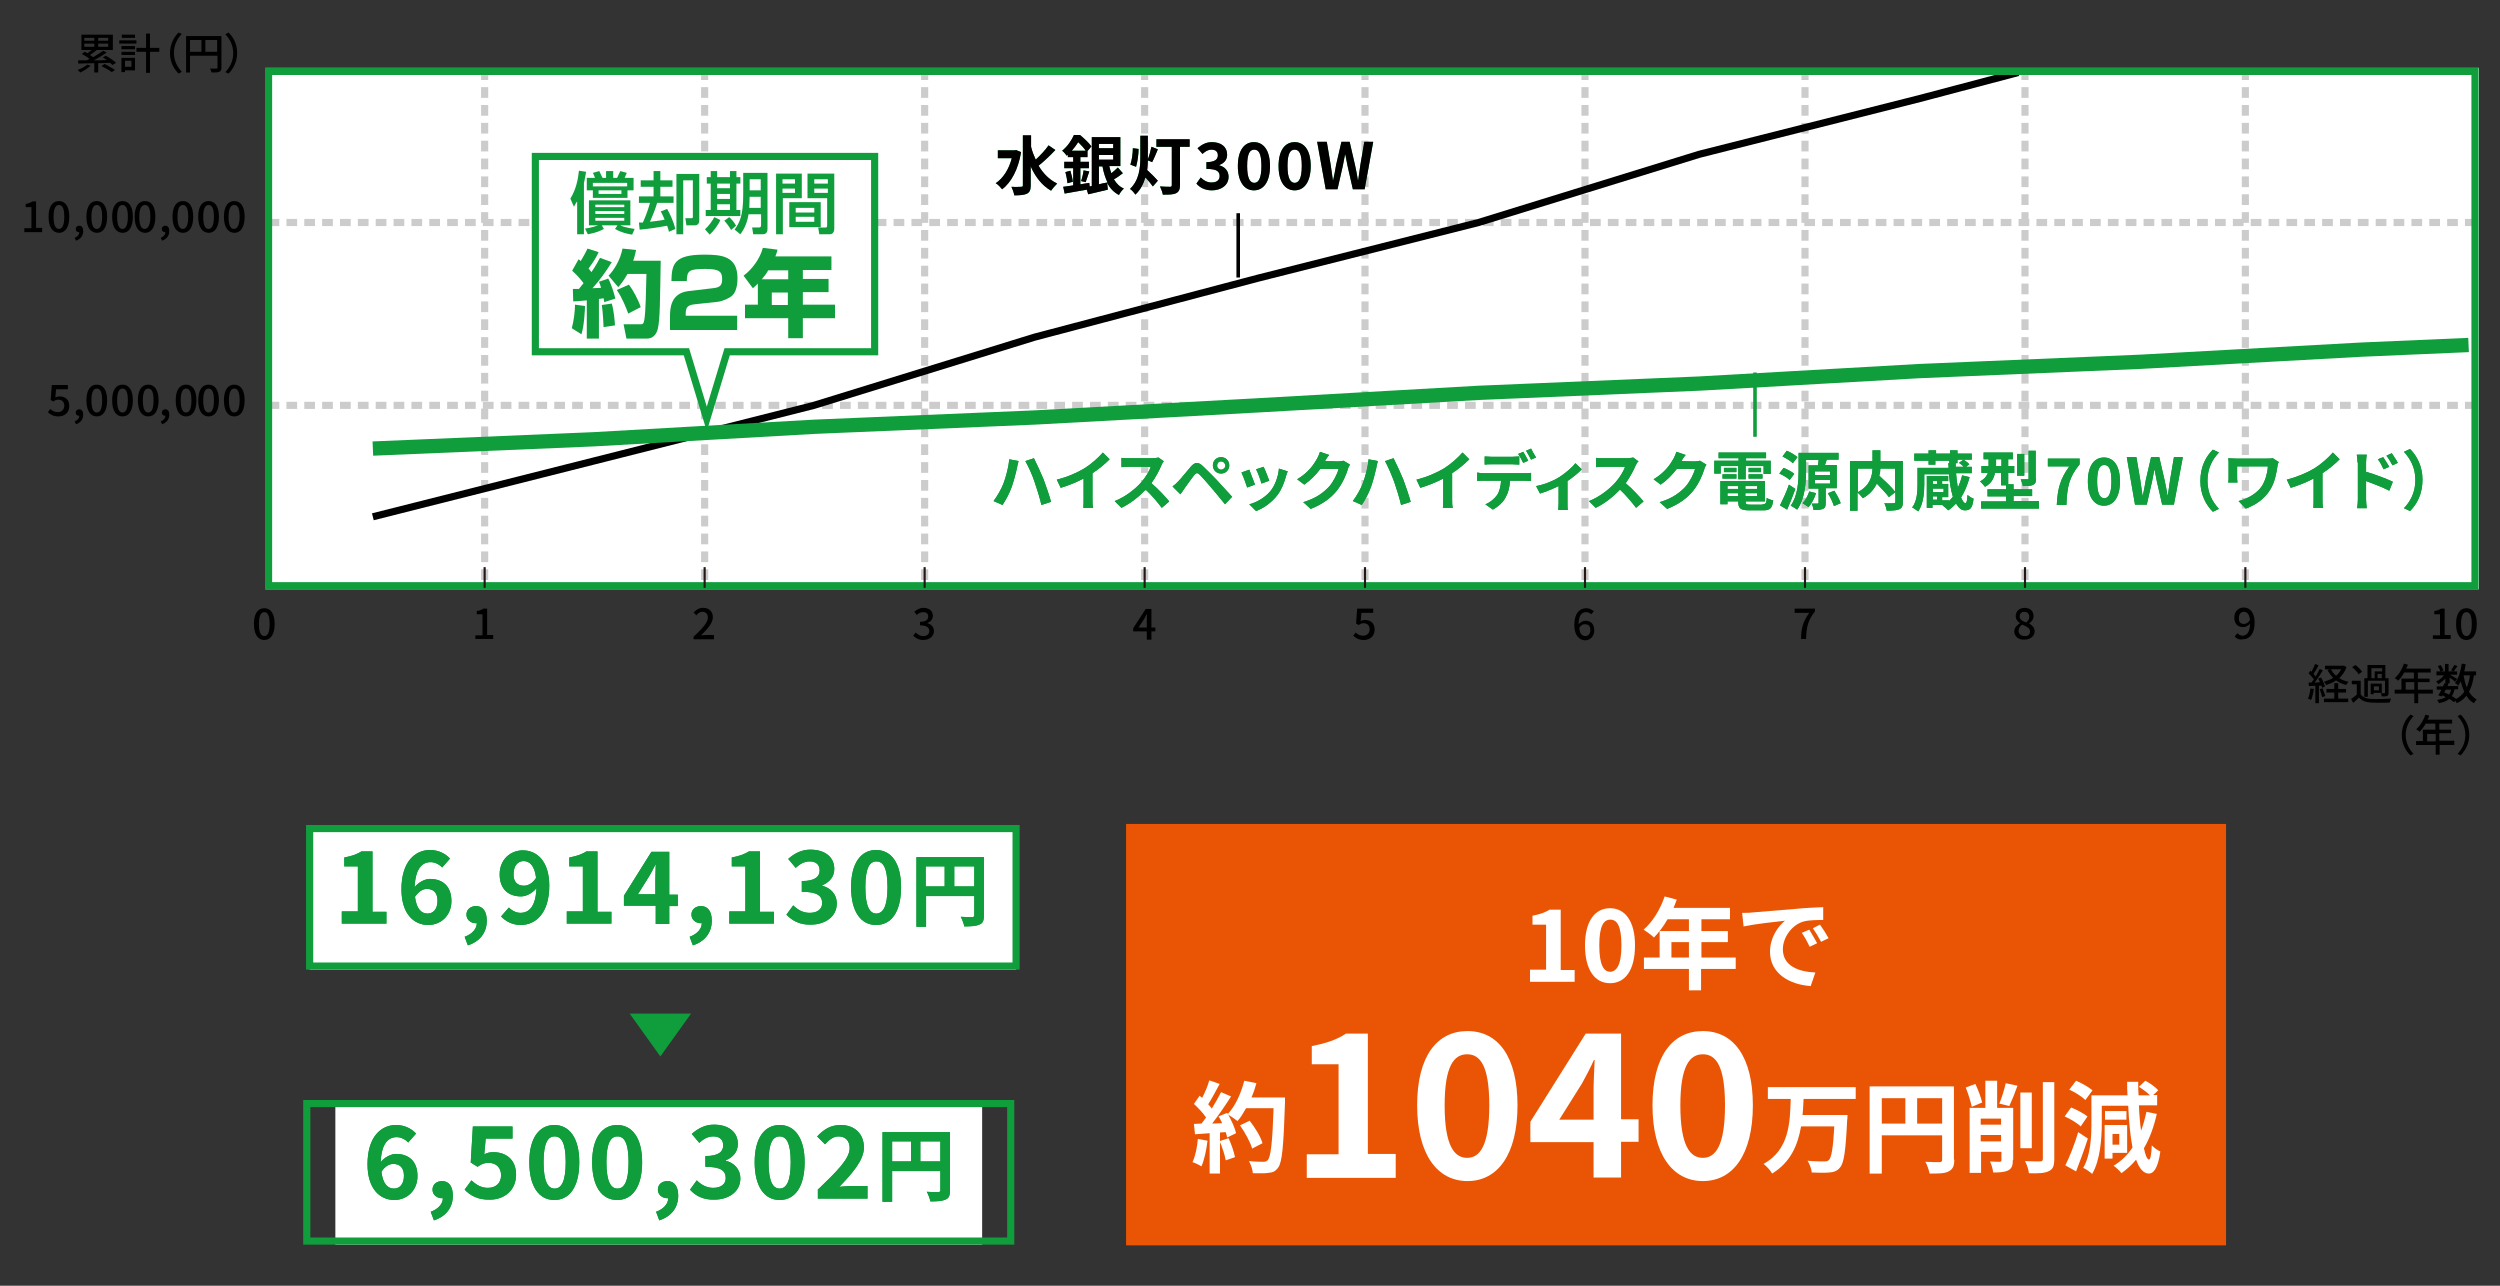 <?xml version="1.0" encoding="utf-8"?>
<!-- Generator: Adobe Illustrator 25.2.1, SVG Export Plug-In . SVG Version: 6.00 Build 0)  -->
<svg version="1.1" xmlns="http://www.w3.org/2000/svg" xmlns:xlink="http://www.w3.org/1999/xlink" x="0px" y="0px"
	 viewBox="0 0 700 360" style="enable-background:new 0 0 700 360;" xml:space="preserve">
<rect x="0" y="0" width="700" height="360" fill="#333333" stroke="none"/>
<style type="text/css">
	.st0{fill:none;}
	.st1{fill:#E95504;}
	.st2{fill:#FFFFFF;}
	.st3{fill:none;stroke:#109D3C;stroke-width:2;}
	.st4{fill:#109D3C;}
	.st5{fill:none;stroke:#CCCCCC;stroke-width:2;stroke-miterlimit:10;stroke-dasharray:3,2;}
	.st6{fill:none;stroke:#000000;stroke-width:2;stroke-miterlimit:10;}
	.st7{fill:none;stroke:#109D3C;stroke-width:4;stroke-miterlimit:10;}
	.st8{fill:none;stroke:#000000;stroke-miterlimit:10;}
	.st9{fill:none;stroke:#109D3C;stroke-miterlimit:10;}
	.st10{fill:none;stroke:#231815;stroke-width:0.6;stroke-linejoin:round;stroke-miterlimit:10;}
	.st11{fill:none;stroke:#231815;stroke-width:0.428;stroke-linecap:round;stroke-linejoin:round;stroke-miterlimit:10;}
	.st12{fill:none;stroke:#231815;stroke-width:0.535;stroke-linecap:round;stroke-linejoin:round;stroke-miterlimit:10;}
	.st13{fill-rule:evenodd;clip-rule:evenodd;fill:#E95504;}
	.st14{fill-rule:evenodd;clip-rule:evenodd;fill:#F08C00;}
	
		.st15{fill-rule:evenodd;clip-rule:evenodd;fill:none;stroke:#9E9E9F;stroke-width:0.5;stroke-linecap:round;stroke-linejoin:round;stroke-miterlimit:2.377;}
	.st16{fill-rule:evenodd;clip-rule:evenodd;fill:#F3A251;}
	
		.st17{fill-rule:evenodd;clip-rule:evenodd;fill:#F7B86D;stroke:#9E9E9F;stroke-width:0.5;stroke-linecap:round;stroke-linejoin:round;stroke-miterlimit:2.377;}
	
		.st18{fill-rule:evenodd;clip-rule:evenodd;fill:#FFE57A;stroke:#9E9E9F;stroke-width:0.5;stroke-linecap:round;stroke-linejoin:round;stroke-miterlimit:10;}
	
		.st19{fill-rule:evenodd;clip-rule:evenodd;fill:#FFF57F;stroke:#9E9E9F;stroke-width:0.5;stroke-linecap:round;stroke-linejoin:round;stroke-miterlimit:10;}
	
		.st20{fill-rule:evenodd;clip-rule:evenodd;fill:#FFFAC6;stroke:#9E9E9F;stroke-width:0.5;stroke-linecap:round;stroke-linejoin:round;stroke-miterlimit:10;}
	.st21{fill:none;stroke:#231815;stroke-width:0.428;stroke-miterlimit:10;}
	.st22{fill:none;stroke:#231815;stroke-width:0.428;stroke-miterlimit:10;stroke-dasharray:2.117,2.117;}
	.st23{fill:none;stroke:#231815;stroke-width:0.428;stroke-miterlimit:10;stroke-dasharray:21.168,2.117,2.117,2.117;}
	.st24{fill:#231815;}
	.st25{fill:none;stroke:#FFFFFF;stroke-width:1.2;stroke-linecap:round;stroke-linejoin:round;}
	.st26{fill:none;stroke:#000000;stroke-width:0.4;stroke-linecap:round;stroke-linejoin:round;stroke-miterlimit:10;}
	.st27{fill-rule:evenodd;clip-rule:evenodd;fill:#E95550;}
	.st28{fill-rule:evenodd;clip-rule:evenodd;fill:#F08E4D;}
	
		.st29{fill-rule:evenodd;clip-rule:evenodd;fill:#F08E4D;stroke:#9E9E9F;stroke-width:0.5;stroke-linecap:round;stroke-linejoin:round;stroke-miterlimit:2.377;}
	.st30{fill-rule:evenodd;clip-rule:evenodd;fill:#F3A366;}
	
		.st31{fill-rule:evenodd;clip-rule:evenodd;fill:#FACB7E;stroke:#9E9E9F;stroke-width:0.5;stroke-linecap:round;stroke-linejoin:round;stroke-miterlimit:2.377;}
	.st32{fill:#00A63C;}
	
		.st33{fill-rule:evenodd;clip-rule:evenodd;fill:none;stroke:#9E9E9F;stroke-width:0.5;stroke-linecap:round;stroke-linejoin:round;stroke-miterlimit:10;}
	
		.st34{fill-rule:evenodd;clip-rule:evenodd;fill:#FACA72;stroke:#9E9E9F;stroke-width:0.5;stroke-linecap:round;stroke-linejoin:round;stroke-miterlimit:2.377;}
	
		.st35{fill-rule:evenodd;clip-rule:evenodd;fill:#FFE791;stroke:#9E9E9F;stroke-width:0.5;stroke-linecap:round;stroke-linejoin:round;stroke-miterlimit:10;}
	
		.st36{fill-rule:evenodd;clip-rule:evenodd;fill:#FFF697;stroke:#9E9E9F;stroke-width:0.5;stroke-linecap:round;stroke-linejoin:round;stroke-miterlimit:10;}
	.st37{fill:none;stroke:#FFFFFF;stroke-width:0.4;stroke-linecap:round;stroke-linejoin:round;stroke-miterlimit:10;}
	.st38{fill-rule:evenodd;clip-rule:evenodd;fill:#F4AE7D;}
	.st39{fill-rule:evenodd;clip-rule:evenodd;fill:#FACB7E;}
	
		.st40{fill-rule:evenodd;clip-rule:evenodd;fill:none;stroke:#9E9E9F;stroke-width:0.5;stroke-linecap:round;stroke-linejoin:round;stroke-miterlimit:1.698;}
	
		.st41{fill-rule:evenodd;clip-rule:evenodd;fill:#FFE57A;stroke:#9E9E9F;stroke-width:0.5;stroke-linecap:round;stroke-linejoin:round;stroke-miterlimit:1.698;}
	
		.st42{fill-rule:evenodd;clip-rule:evenodd;fill:#FFF57F;stroke:#9E9E9F;stroke-width:0.5;stroke-linecap:round;stroke-linejoin:round;stroke-miterlimit:1.698;}
	
		.st43{fill-rule:evenodd;clip-rule:evenodd;fill:#FFF8B0;stroke:#9E9E9F;stroke-width:0.5;stroke-linecap:round;stroke-linejoin:round;stroke-miterlimit:1.698;}
	
		.st44{fill-rule:evenodd;clip-rule:evenodd;fill:none;stroke:#9E9E9F;stroke-width:0.501;stroke-linecap:round;stroke-linejoin:round;stroke-miterlimit:10;}
	.st45{fill:none;stroke:#FFFFFF;stroke-width:1.012;stroke-linecap:round;stroke-linejoin:round;}
	.st46{fill:none;stroke:#231815;stroke-width:0.4;stroke-linecap:round;stroke-linejoin:round;stroke-miterlimit:10;}
	.st47{fill-rule:evenodd;clip-rule:evenodd;fill:#E50012;}
	.st48{fill-rule:evenodd;clip-rule:evenodd;fill:#FFF57F;}
	.st49{fill-rule:evenodd;clip-rule:evenodd;fill:#E95520;}
	.st50{fill-rule:evenodd;clip-rule:evenodd;fill:#F3A481;}
</style>
<g id="デザイン">
	<g>
		<g>
			<rect x="315.3" y="230.7" class="st1" width="308" height="118"/>
			<g>
				<g>
					<g>
						<path class="st2" d="M428.4,271.5h4.5v-12.6h-3.8v-2.5c2.1-0.4,3.5-0.9,4.8-1.7h3.1v16.9h3.9v3.3h-12.5V271.5z"/>
					</g>
					<g>
						<path class="st2" d="M443.8,264.7c0-6.8,2.8-10.4,7-10.4s7,3.6,7,10.4c0,6.9-2.7,10.6-7,10.6S443.8,271.5,443.8,264.7z
							 M454,264.7c0-5.6-1.3-7.2-3.1-7.2c-1.8,0-3.1,1.6-3.1,7.2c0,5.6,1.3,7.4,3.1,7.4C452.6,272,454,270.3,454,264.7z"/>
					</g>
					<g>
						<path class="st2" d="M485.9,271.3h-9.6v6h-3.4v-6h-12.6v-3.2h4.4v-7.4h8.2v-3.3h-6c-1.1,2-2.5,3.8-3.8,5.1
							c-0.6-0.6-2.1-1.7-2.9-2.2c2.5-2.1,4.7-5.7,5.9-9.3l3.4,0.9c-0.3,0.8-0.6,1.5-0.9,2.3h15.8v3.2h-8v3.3h7.4v3.1h-7.4v4.3h9.6
							V271.3z M472.9,268.1v-4.3H468v4.3H472.9z"/>
					</g>
					<g>
						<path class="st2" d="M490.5,255.5c2.4-0.2,7-0.6,12.1-1c2.9-0.3,5.9-0.4,7.9-0.5l0,3.6c-1.5,0-3.9,0-5.4,0.4
							c-3.4,0.9-5.9,4.5-5.9,7.8c0,4.6,4.3,6.3,9.1,6.5l-1.3,3.8c-5.9-0.4-11.4-3.5-11.4-9.6c0-4,2.3-7.2,4.2-8.7
							c-2.6,0.3-8.3,0.9-11.6,1.6l-0.4-3.8C488.9,255.6,490,255.6,490.5,255.5z M508.8,264.1l-2.1,1c-0.7-1.5-1.3-2.6-2.2-3.9
							l2.1-0.9C507.2,261.3,508.2,263,508.8,264.1z M512,262.7l-2.1,1c-0.8-1.5-1.4-2.5-2.3-3.8l2-1
							C510.4,260,511.4,261.6,512,262.7z"/>
					</g>
					<g>
						<path class="st2" d="M338.1,319.4c-0.3,2.6-0.9,5.4-1.7,7.2c-0.6-0.4-1.8-1-2.5-1.2c0.8-1.7,1.3-4.1,1.5-6.5L338.1,319.4z
							 M359.8,307.2c0,0,0,1.1,0,1.5c-0.4,12.3-0.8,16.7-1.9,18.2c-0.8,1.1-1.5,1.4-2.7,1.5c-1,0.2-2.7,0.1-4.4,0.1
							c-0.1-1-0.5-2.4-1.1-3.4c1.8,0.2,3.4,0.2,4.1,0.2c0.5,0,0.8-0.1,1.2-0.5c0.8-0.9,1.3-5,1.6-14.5h-7.7
							c-0.8,1.4-1.5,2.6-2.4,3.6c-0.6-0.5-1.8-1.3-2.6-1.8c1,1.8,1.9,3.8,2.2,5.2l-2.5,1.2c-0.1-0.4-0.2-1-0.4-1.5l-1.6,0.1v11.5
							h-2.9v-11.3l-4.1,0.3l-0.3-2.9l2.1-0.1c0.4-0.5,0.9-1.1,1.3-1.7c-0.8-1.2-2.2-2.7-3.4-3.8l1.6-2.3c0.2,0.2,0.4,0.4,0.7,0.6
							c0.8-1.5,1.6-3.4,2-4.9l2.9,1c-1,1.9-2.2,4.1-3.2,5.7c0.4,0.4,0.7,0.8,1,1.2c1-1.6,1.9-3.2,2.6-4.6l2.8,1.2
							c-1.6,2.5-3.5,5.3-5.3,7.6l2.8-0.1c-0.3-0.7-0.6-1.3-1-1.9l2.4-1l0.2,0.3c2.1-2.2,3.7-5.8,4.6-9.3l3.4,0.7
							c-0.4,1.4-0.8,2.7-1.4,4H359.8z M344,318.7c0.8,1.7,1.5,3.8,1.8,5.3l-2.6,0.9c-0.2-1.4-1-3.7-1.7-5.4L344,318.7z M350.6,321.6
							c-0.5-1.8-2-4.5-3.4-6.5l2.7-1.3c1.5,1.9,3.1,4.5,3.6,6.3L350.6,321.6z"/>
					</g>
					<g>
						<path class="st2" d="M365.9,323.2h8.9V298h-7.5v-5.1c4.1-0.8,7-1.8,9.6-3.5h6.1v33.7h7.8v6.7h-24.9V323.2z"/>
					</g>
					<g>
						<path class="st2" d="M396.8,309.5c0-13.7,5.5-20.8,14.1-20.8s14,7.2,14,20.8c0,13.7-5.5,21.2-14,21.2S396.8,323.2,396.8,309.5
							z M417,309.5c0-11.2-2.6-14.3-6.2-14.3s-6.3,3.1-6.3,14.3c0,11.3,2.7,14.7,6.3,14.7S417,320.7,417,309.5z"/>
					</g>
					<g>
						<path class="st2" d="M446.2,319.8h-17.7v-5.7l15.5-24.7h9.9v24h4.9v6.3h-4.9v10h-7.7V319.8z M446.2,313.5v-8.1
							c0-2.4,0.2-6.2,0.3-8.6h-0.2c-1,2.2-2.1,4.3-3.3,6.5l-6.4,10.2H446.2z"/>
					</g>
					<g>
						<path class="st2" d="M462.7,309.5c0-13.7,5.5-20.8,14.1-20.8s14,7.2,14,20.8c0,13.7-5.5,21.2-14,21.2S462.7,323.2,462.7,309.5
							z M483,309.5c0-11.2-2.6-14.3-6.2-14.3s-6.3,3.1-6.3,14.3c0,11.3,2.7,14.7,6.3,14.7S483,320.7,483,309.5z"/>
					</g>
					<g>
						<path class="st2" d="M505,307.7c-0.1,1.5-0.1,3-0.3,4.5h12.6c0,0,0,1.1-0.1,1.5c-0.4,8.6-0.9,12-2,13.2c-0.8,1-1.7,1.3-3,1.4
							c-1.1,0.1-3,0.1-4.9,0c-0.1-1-0.6-2.4-1.2-3.3c1.9,0.2,3.8,0.2,4.7,0.2c0.6,0,1-0.1,1.3-0.4c0.7-0.7,1.2-3.4,1.5-9.4h-9.3
							c-0.9,5.2-2.9,10-8.1,13.2c-0.5-0.9-1.5-2-2.4-2.7c7.2-4,7.4-11.5,7.6-18.2H495v-3.3h24.6v3.3H505z"/>
					</g>
					<g>
						<path class="st2" d="M547.2,324.7c0,1.8-0.4,2.7-1.6,3.3c-1.1,0.6-2.8,0.6-5.3,0.6c-0.2-0.9-0.7-2.5-1.2-3.3
							c1.6,0.1,3.4,0.1,4,0.1c0.5,0,0.7-0.2,0.7-0.7v-6.8h-16.9v10.7h-3.4v-24.4h23.6V324.7z M526.9,314.6h6.6v-7.1h-6.6V314.6z
							 M543.8,314.6v-7.1h-7v7.1H543.8z"/>
					</g>
					<g>
						<path class="st2" d="M552.1,309.9c-0.3-1.4-1-3.7-1.7-5.4l2.7-1c0.8,1.7,1.6,3.8,1.9,5.2L552.1,309.9z M563.6,324.8
							c0,1.5-0.3,2.4-1.3,2.9c-1,0.5-2.3,0.6-4.2,0.6c-0.1-0.9-0.5-2.3-0.9-3.1c1.1,0.1,2.3,0.1,2.7,0.1c0.4,0,0.5-0.1,0.5-0.5v-2.3
							h-5.7v5.9h-3.2v-18.2h4.4v-7.6h3.3v7.6h4.5V324.8z M554.6,313.2v1.7h5.7v-1.7H554.6z M560.3,319.6v-1.8h-5.7v1.8H560.3z
							 M559.8,309c0.7-1.6,1.4-3.9,1.8-5.7l3.3,0.7c-0.7,2-1.6,4.2-2.3,5.7L559.8,309z M568.9,321.5h-3.2v-15.6h3.2V321.5z
							 M575.2,303v21.5c0,2-0.4,2.9-1.5,3.4c-1.1,0.6-3,0.7-5.6,0.6c-0.1-1-0.6-2.5-1.1-3.4c1.8,0.1,3.6,0.1,4.2,0.1
							c0.5,0,0.8-0.2,0.8-0.7V303H575.2z"/>
					</g>
					<g>
						<path class="st2" d="M582.6,315.4c-0.9-0.9-2.9-2.1-4.5-2.8l1.8-2.5c1.6,0.6,3.6,1.7,4.6,2.5L582.6,315.4z M584.6,318.8
							c-1,3.1-2.2,6.4-3.3,9.2l-3-1.7c1.1-2.2,2.6-5.9,3.6-9.3L584.6,318.8z M583.9,308c-0.9-0.9-2.9-2.2-4.5-2.9l1.9-2.5
							c1.6,0.7,3.6,1.8,4.6,2.7L583.9,308z M603.9,311.9c-0.8,3.6-2,6.9-3.6,9.6c0.4,2,0.9,3.1,1.4,3.2c0.4,0,0.7-1.4,0.8-4
							c0.5,0.6,1.8,1.5,2.4,1.7c-0.7,5.1-2.1,6.2-3.2,6.2c-1.5,0-2.7-1.4-3.6-3.9c-1.2,1.5-2.6,2.7-4.1,3.8
							c-0.4-0.6-1.5-1.6-2.2-2.1c2.2-1.3,3.9-3,5.3-5.1c-0.6-3.1-1-7.1-1.2-11.7h-7.4v4.9c0,4.2-0.4,10.3-2.7,14.2
							c-0.5-0.5-1.8-1.4-2.5-1.7c2.1-3.6,2.3-8.8,2.3-12.5v-7.8h10.1c-0.1-1.2-0.1-2.5-0.1-3.8h3.1c0,1.3,0,2.5,0.1,3.8h3.2
							c-0.8-0.8-2-1.7-3.1-2.4l1.8-1.7c1.3,0.7,2.9,1.8,3.6,2.7l-1.4,1.3h1.1v2.9h-5.1c0.1,2.6,0.3,5,0.6,7.1
							c0.6-1.6,1.1-3.4,1.5-5.3L603.9,311.9z M591.5,322.9v1.5h-2.2v-9.4h6.3v7.8H591.5z M595.4,313.5h-6v-2.4h6V313.5z
							 M591.5,317.5v3h1.9v-3H591.5z"/>
					</g>
				</g>
			</g>
			<g>
				<g>
					<rect x="86.7" y="231" class="st2" width="197.8" height="40.5"/>
				</g>
				<g>
					<rect x="86.7" y="232" class="st3" width="197.8" height="38.5"/>
				</g>
				<g>
					<g>
						<path class="st4" d="M95.7,255.2h4.5v-12.6h-3.8v-2.5c2.1-0.4,3.5-0.9,4.8-1.7h3.1v16.9h3.9v3.3H95.7V255.2z"/>
						<path class="st4" d="M95.7,255.2h4.5v-12.6h-3.8v-2.5c2.1-0.4,3.5-0.9,4.8-1.7h3.1v16.9h3.9v3.3H95.7V255.2z"/>
					</g>
					<g>
						<path class="st4" d="M112.4,249c0-7.7,3.8-11,8-11c2.5,0,4.4,1.1,5.6,2.4l-2.2,2.5c-0.7-0.8-2-1.5-3.2-1.5
							c-2.4,0-4.3,1.8-4.5,7c1.1-1.4,2.9-2.3,4.3-2.3c3.5,0,6,2,6,6.2c0,4.1-3,6.7-6.5,6.7C115.9,259,112.4,255.9,112.4,249z
							 M116.2,251.1c0.4,3.4,1.8,4.7,3.5,4.7c1.6,0,2.8-1.2,2.8-3.6c0-2.3-1.2-3.3-3-3.3C118.5,248.9,117.3,249.5,116.2,251.1z"/>
						<path class="st4" d="M112.4,249c0-7.7,3.8-11,8-11c2.5,0,4.4,1.1,5.6,2.4l-2.2,2.5c-0.7-0.8-2-1.5-3.2-1.5
							c-2.4,0-4.3,1.8-4.5,7c1.1-1.4,2.9-2.3,4.3-2.3c3.5,0,6,2,6,6.2c0,4.1-3,6.7-6.5,6.7C115.9,259,112.4,255.9,112.4,249z
							 M116.2,251.1c0.4,3.4,1.8,4.7,3.5,4.7c1.6,0,2.8-1.2,2.8-3.6c0-2.3-1.2-3.3-3-3.3C118.5,248.9,117.3,249.5,116.2,251.1z"/>
					</g>
					<g>
						<path class="st4" d="M130.1,262.3c2.2-0.8,3.4-2.3,3.4-3.8c-0.1,0-0.2,0-0.3,0c-1.3,0-2.6-0.9-2.6-2.4c0-1.5,1.2-2.4,2.7-2.4
							c1.9,0,3,1.5,3,4.1c0,3.3-1.9,5.8-5.3,6.9L130.1,262.3z"/>
						<path class="st4" d="M130.1,262.3c2.2-0.8,3.4-2.3,3.4-3.8c-0.1,0-0.2,0-0.3,0c-1.3,0-2.6-0.9-2.6-2.4c0-1.5,1.2-2.4,2.7-2.4
							c1.9,0,3,1.5,3,4.1c0,3.3-1.9,5.8-5.3,6.9L130.1,262.3z"/>
					</g>
					<g>
						<path class="st4" d="M140.3,256.6l2.2-2.5c0.7,0.8,2,1.5,3.2,1.5c2.4,0,4.3-1.7,4.5-6.9c-1.1,1.4-2.9,2.3-4.3,2.3
							c-3.5,0-6-2-6-6.2c0-4.1,3-6.7,6.5-6.7c3.9,0,7.4,3,7.4,9.9c0,7.7-3.8,11-8,11C143.4,259,141.5,257.9,140.3,256.6z M146.7,248
							c1.1,0,2.4-0.6,3.4-2.2c-0.4-3.4-1.8-4.7-3.5-4.7c-1.5,0-2.8,1.2-2.8,3.6C143.7,246.9,144.9,248,146.7,248z"/>
						<path class="st4" d="M140.3,256.6l2.2-2.5c0.7,0.8,2,1.5,3.2,1.5c2.4,0,4.3-1.7,4.5-6.9c-1.1,1.4-2.9,2.3-4.3,2.3
							c-3.5,0-6-2-6-6.2c0-4.1,3-6.7,6.5-6.7c3.9,0,7.4,3,7.4,9.9c0,7.7-3.8,11-8,11C143.4,259,141.5,257.9,140.3,256.6z M146.7,248
							c1.1,0,2.4-0.6,3.4-2.2c-0.4-3.4-1.8-4.7-3.5-4.7c-1.5,0-2.8,1.2-2.8,3.6C143.7,246.9,144.9,248,146.7,248z"/>
					</g>
					<g>
						<path class="st4" d="M158.7,255.2h4.5v-12.6h-3.8v-2.5c2.1-0.4,3.5-0.9,4.8-1.7h3.1v16.9h3.9v3.3h-12.5V255.2z"/>
						<path class="st4" d="M158.7,255.2h4.5v-12.6h-3.8v-2.5c2.1-0.4,3.5-0.9,4.8-1.7h3.1v16.9h3.9v3.3h-12.5V255.2z"/>
					</g>
					<g>
						<path class="st4" d="M183.5,253.6h-8.8v-2.8l7.7-12.3h5v12h2.4v3.2h-2.4v5h-3.8V253.6z M183.5,250.4v-4c0-1.2,0.1-3.1,0.1-4.3
							h-0.1c-0.5,1.1-1.1,2.1-1.7,3.2l-3.2,5.1H183.5z"/>
						<path class="st4" d="M183.5,253.6h-8.8v-2.8l7.7-12.3h5v12h2.4v3.2h-2.4v5h-3.8V253.6z M183.5,250.4v-4c0-1.2,0.1-3.1,0.1-4.3
							h-0.1c-0.5,1.1-1.1,2.1-1.7,3.2l-3.2,5.1H183.5z"/>
					</g>
					<g>
						<path class="st4" d="M193.1,262.3c2.2-0.8,3.4-2.3,3.4-3.8c-0.1,0-0.2,0-0.3,0c-1.3,0-2.6-0.9-2.6-2.4c0-1.5,1.2-2.4,2.7-2.4
							c1.9,0,3,1.5,3,4.1c0,3.3-1.9,5.8-5.3,6.9L193.1,262.3z"/>
						<path class="st4" d="M193.1,262.3c2.2-0.8,3.4-2.3,3.4-3.8c-0.1,0-0.2,0-0.3,0c-1.3,0-2.6-0.9-2.6-2.4c0-1.5,1.2-2.4,2.7-2.4
							c1.9,0,3,1.5,3,4.1c0,3.3-1.9,5.8-5.3,6.9L193.1,262.3z"/>
					</g>
					<g>
						<path class="st4" d="M204.2,255.2h4.5v-12.6h-3.8v-2.5c2.1-0.4,3.5-0.9,4.8-1.7h3.1v16.9h3.9v3.3h-12.5V255.2z"/>
						<path class="st4" d="M204.2,255.2h4.5v-12.6h-3.8v-2.5c2.1-0.4,3.5-0.9,4.8-1.7h3.1v16.9h3.9v3.3h-12.5V255.2z"/>
					</g>
					<g>
						<path class="st4" d="M220.2,256.1l1.9-2.6c1.2,1.2,2.7,2.1,4.6,2.1c2.1,0,3.5-1,3.5-2.7c0-2-1.2-3.2-5.7-3.2v-3
							c3.8,0,5-1.3,5-3c0-1.6-1-2.5-2.8-2.5c-1.5,0-2.7,0.7-3.9,1.8l-2.1-2.5c1.8-1.6,3.8-2.6,6.2-2.6c4,0,6.7,2,6.7,5.4
							c0,2.2-1.3,3.7-3.4,4.6v0.1c2.3,0.6,4.1,2.3,4.1,5c0,3.7-3.3,5.9-7.3,5.9C223.9,259,221.7,257.7,220.2,256.1z"/>
						<path class="st4" d="M220.2,256.1l1.9-2.6c1.2,1.2,2.7,2.1,4.6,2.1c2.1,0,3.5-1,3.5-2.7c0-2-1.2-3.2-5.7-3.2v-3
							c3.8,0,5-1.3,5-3c0-1.6-1-2.5-2.8-2.5c-1.5,0-2.7,0.7-3.9,1.8l-2.1-2.5c1.8-1.6,3.8-2.6,6.2-2.6c4,0,6.7,2,6.7,5.4
							c0,2.2-1.3,3.7-3.4,4.6v0.1c2.3,0.6,4.1,2.3,4.1,5c0,3.7-3.3,5.9-7.3,5.9C223.9,259,221.7,257.7,220.2,256.1z"/>
					</g>
					<g>
						<path class="st4" d="M238.3,248.4c0-6.8,2.8-10.4,7-10.4s7,3.6,7,10.4c0,6.9-2.7,10.6-7,10.6S238.3,255.2,238.3,248.4z
							 M248.5,248.4c0-5.6-1.3-7.2-3.1-7.2c-1.8,0-3.1,1.6-3.1,7.2c0,5.6,1.3,7.4,3.1,7.4C247.2,255.7,248.5,254,248.5,248.4z"/>
						<path class="st4" d="M238.3,248.4c0-6.8,2.8-10.4,7-10.4s7,3.6,7,10.4c0,6.9-2.7,10.6-7,10.6S238.3,255.2,238.3,248.4z
							 M248.5,248.4c0-5.6-1.3-7.2-3.1-7.2c-1.8,0-3.1,1.6-3.1,7.2c0,5.6,1.3,7.4,3.1,7.4C247.2,255.7,248.5,254,248.5,248.4z"/>
					</g>
					<g>
						<path class="st4" d="M275.5,256.3c0,1.5-0.3,2.2-1.3,2.6c-0.9,0.4-2.2,0.5-4.2,0.5c-0.1-0.7-0.6-2-1-2.7
							c1.3,0.1,2.7,0.1,3.2,0.1c0.4,0,0.6-0.2,0.6-0.5v-5.4h-13.5v8.6h-2.7v-19.5h18.9V256.3z M259.2,248.2h5.3v-5.6h-5.3V248.2z
							 M272.8,248.2v-5.6h-5.6v5.6H272.8z"/>
						<path class="st4" d="M275.5,256.3c0,1.5-0.3,2.2-1.3,2.6c-0.9,0.4-2.2,0.5-4.2,0.5c-0.1-0.7-0.6-2-1-2.7
							c1.3,0.1,2.7,0.1,3.2,0.1c0.4,0,0.6-0.2,0.6-0.5v-5.4h-13.5v8.6h-2.7v-19.5h18.9V256.3z M259.2,248.2h5.3v-5.6h-5.3V248.2z
							 M272.8,248.2v-5.6h-5.6v5.6H272.8z"/>
					</g>
				</g>
			</g>
			<g>
				<g>
					<rect x="93.9" y="308" class="st2" width="181.1" height="40.5"/>
				</g>
				<g>
					<rect x="85.9" y="309" class="st3" width="197.1" height="38.5"/>
				</g>
				<g>
					<g>
						<path class="st4" d="M102.9,326c0-7.7,3.8-11,8-11c2.5,0,4.4,1.1,5.6,2.4l-2.2,2.5c-0.7-0.8-2-1.5-3.2-1.5
							c-2.4,0-4.3,1.8-4.5,7c1.1-1.4,2.9-2.3,4.3-2.3c3.5,0,6,2,6,6.2c0,4.1-3,6.7-6.5,6.7C106.4,336,102.9,332.9,102.9,326z
							 M106.8,328.1c0.4,3.4,1.8,4.7,3.5,4.7c1.6,0,2.8-1.2,2.8-3.6c0-2.3-1.2-3.3-3-3.3C109.1,325.9,107.8,326.5,106.8,328.1z"/>
						<path class="st4" d="M102.9,326c0-7.7,3.8-11,8-11c2.5,0,4.4,1.1,5.6,2.4l-2.2,2.5c-0.7-0.8-2-1.5-3.2-1.5
							c-2.4,0-4.3,1.8-4.5,7c1.1-1.4,2.9-2.3,4.3-2.3c3.5,0,6,2,6,6.2c0,4.1-3,6.7-6.5,6.7C106.4,336,102.9,332.9,102.9,326z
							 M106.8,328.1c0.4,3.4,1.8,4.7,3.5,4.7c1.6,0,2.8-1.2,2.8-3.6c0-2.3-1.2-3.3-3-3.3C109.1,325.9,107.8,326.5,106.8,328.1z"/>
					</g>
					<g>
						<path class="st4" d="M120.6,339.3c2.2-0.8,3.4-2.3,3.4-3.8c-0.1,0-0.2,0-0.3,0c-1.3,0-2.6-0.9-2.6-2.4c0-1.5,1.2-2.4,2.7-2.4
							c1.9,0,3,1.5,3,4.1c0,3.3-1.9,5.8-5.3,6.9L120.6,339.3z"/>
						<path class="st4" d="M120.6,339.3c2.2-0.8,3.4-2.3,3.4-3.8c-0.1,0-0.2,0-0.3,0c-1.3,0-2.6-0.9-2.6-2.4c0-1.5,1.2-2.4,2.7-2.4
							c1.9,0,3,1.5,3,4.1c0,3.3-1.9,5.8-5.3,6.9L120.6,339.3z"/>
					</g>
					<g>
						<path class="st4" d="M130.1,333.1l1.9-2.6c1.2,1.1,2.6,2.1,4.6,2.1c2.2,0,3.7-1.3,3.7-3.5c0-2.2-1.4-3.5-3.5-3.5
							c-1.2,0-1.9,0.3-3.1,1.1l-1.9-1.2l0.6-10.1h11.1v3.4h-7.5l-0.4,4.4c0.8-0.4,1.5-0.6,2.5-0.6c3.5,0,6.4,2,6.4,6.3
							c0,4.5-3.4,7-7.3,7C133.8,336,131.6,334.7,130.1,333.1z"/>
						<path class="st4" d="M130.1,333.1l1.9-2.6c1.2,1.1,2.6,2.1,4.6,2.1c2.2,0,3.7-1.3,3.7-3.5c0-2.2-1.4-3.5-3.5-3.5
							c-1.2,0-1.9,0.3-3.1,1.1l-1.9-1.2l0.6-10.1h11.1v3.4h-7.5l-0.4,4.4c0.8-0.4,1.5-0.6,2.5-0.6c3.5,0,6.4,2,6.4,6.3
							c0,4.5-3.4,7-7.3,7C133.8,336,131.6,334.7,130.1,333.1z"/>
					</g>
					<g>
						<path class="st4" d="M148.2,325.4c0-6.8,2.8-10.4,7-10.4s7,3.6,7,10.4c0,6.9-2.7,10.6-7,10.6S148.2,332.2,148.2,325.4z
							 M158.4,325.4c0-5.6-1.3-7.2-3.1-7.2s-3.1,1.6-3.1,7.2c0,5.6,1.3,7.4,3.1,7.4S158.4,331,158.4,325.4z"/>
						<path class="st4" d="M148.2,325.4c0-6.8,2.8-10.4,7-10.4s7,3.6,7,10.4c0,6.9-2.7,10.6-7,10.6S148.2,332.2,148.2,325.4z
							 M158.4,325.4c0-5.6-1.3-7.2-3.1-7.2s-3.1,1.6-3.1,7.2c0,5.6,1.3,7.4,3.1,7.4S158.4,331,158.4,325.4z"/>
					</g>
					<g>
						<path class="st4" d="M165.8,325.4c0-6.8,2.8-10.4,7-10.4s7,3.6,7,10.4c0,6.9-2.7,10.6-7,10.6S165.8,332.2,165.8,325.4z
							 M176,325.4c0-5.6-1.3-7.2-3.1-7.2s-3.1,1.6-3.1,7.2c0,5.6,1.3,7.4,3.1,7.4S176,331,176,325.4z"/>
						<path class="st4" d="M165.8,325.4c0-6.8,2.8-10.4,7-10.4s7,3.6,7,10.4c0,6.9-2.7,10.6-7,10.6S165.8,332.2,165.8,325.4z
							 M176,325.4c0-5.6-1.3-7.2-3.1-7.2s-3.1,1.6-3.1,7.2c0,5.6,1.3,7.4,3.1,7.4S176,331,176,325.4z"/>
					</g>
					<g>
						<path class="st4" d="M183.7,339.3c2.2-0.8,3.4-2.3,3.4-3.8c-0.1,0-0.2,0-0.3,0c-1.3,0-2.6-0.9-2.6-2.4c0-1.5,1.2-2.4,2.7-2.4
							c1.9,0,3,1.5,3,4.1c0,3.3-1.9,5.8-5.3,6.9L183.7,339.3z"/>
						<path class="st4" d="M183.7,339.3c2.2-0.8,3.4-2.3,3.4-3.8c-0.1,0-0.2,0-0.3,0c-1.3,0-2.6-0.9-2.6-2.4c0-1.5,1.2-2.4,2.7-2.4
							c1.9,0,3,1.5,3,4.1c0,3.3-1.9,5.8-5.3,6.9L183.7,339.3z"/>
					</g>
					<g>
						<path class="st4" d="M193.2,333.1l1.9-2.6c1.2,1.2,2.7,2.1,4.6,2.1c2.1,0,3.5-1,3.5-2.7c0-2-1.2-3.2-5.7-3.2v-3
							c3.8,0,5-1.3,5-3c0-1.6-1-2.5-2.8-2.5c-1.5,0-2.7,0.7-3.9,1.8l-2.1-2.5c1.8-1.6,3.8-2.6,6.2-2.6c4,0,6.7,2,6.7,5.4
							c0,2.2-1.3,3.7-3.4,4.6v0.1c2.3,0.6,4.1,2.3,4.1,5c0,3.7-3.3,5.9-7.3,5.9C196.8,336,194.6,334.7,193.2,333.1z"/>
						<path class="st4" d="M193.2,333.1l1.9-2.6c1.2,1.2,2.7,2.1,4.6,2.1c2.1,0,3.5-1,3.5-2.7c0-2-1.2-3.2-5.7-3.2v-3
							c3.8,0,5-1.3,5-3c0-1.6-1-2.5-2.8-2.5c-1.5,0-2.7,0.7-3.9,1.8l-2.1-2.5c1.8-1.6,3.8-2.6,6.2-2.6c4,0,6.7,2,6.7,5.4
							c0,2.2-1.3,3.7-3.4,4.6v0.1c2.3,0.6,4.1,2.3,4.1,5c0,3.7-3.3,5.9-7.3,5.9C196.8,336,194.6,334.7,193.2,333.1z"/>
					</g>
					<g>
						<path class="st4" d="M211.3,325.4c0-6.8,2.8-10.4,7-10.4s7,3.6,7,10.4c0,6.9-2.7,10.6-7,10.6S211.3,332.2,211.3,325.4z
							 M221.4,325.4c0-5.6-1.3-7.2-3.1-7.2s-3.1,1.6-3.1,7.2c0,5.6,1.3,7.4,3.1,7.4S221.4,331,221.4,325.4z"/>
						<path class="st4" d="M211.3,325.4c0-6.8,2.8-10.4,7-10.4s7,3.6,7,10.4c0,6.9-2.7,10.6-7,10.6S211.3,332.2,211.3,325.4z
							 M221.4,325.4c0-5.6-1.3-7.2-3.1-7.2s-3.1,1.6-3.1,7.2c0,5.6,1.3,7.4,3.1,7.4S221.4,331,221.4,325.4z"/>
					</g>
					<g>
						<path class="st4" d="M228.9,333.2c5.4-5.2,9-8.7,9-11.7c0-2-1.1-3.3-3.1-3.3c-1.5,0-2.7,1-3.8,2.2l-2.2-2.2
							c1.9-2,3.8-3.2,6.6-3.2c3.9,0,6.5,2.5,6.5,6.3c0,3.5-3.2,7.2-6.9,11c1-0.1,2.4-0.2,3.4-0.2h4.5v3.5h-13.9V333.2z"/>
						<path class="st4" d="M228.9,333.2c5.4-5.2,9-8.7,9-11.7c0-2-1.1-3.3-3.1-3.3c-1.5,0-2.7,1-3.8,2.2l-2.2-2.2
							c1.9-2,3.8-3.2,6.6-3.2c3.9,0,6.5,2.5,6.5,6.3c0,3.5-3.2,7.2-6.9,11c1-0.1,2.4-0.2,3.4-0.2h4.5v3.5h-13.9V333.2z"/>
					</g>
					<g>
						<path class="st4" d="M266,333.3c0,1.5-0.3,2.2-1.3,2.6c-0.9,0.4-2.2,0.5-4.2,0.5c-0.1-0.7-0.6-2-1-2.7
							c1.3,0.1,2.7,0.1,3.2,0.1c0.4,0,0.6-0.2,0.6-0.5v-5.4h-13.5v8.6h-2.7v-19.5H266V333.3z M249.8,325.2h5.3v-5.6h-5.3V325.2z
							 M263.3,325.2v-5.6h-5.6v5.6H263.3z"/>
						<path class="st4" d="M266,333.3c0,1.5-0.3,2.2-1.3,2.6c-0.9,0.4-2.2,0.5-4.2,0.5c-0.1-0.7-0.6-2-1-2.7
							c1.3,0.1,2.7,0.1,3.2,0.1c0.4,0,0.6-0.2,0.6-0.5v-5.4h-13.5v8.6h-2.7v-19.5H266V333.3z M249.8,325.2h5.3v-5.6h-5.3V325.2z
							 M263.3,325.2v-5.6h-5.6v5.6H263.3z"/>
					</g>
				</g>
			</g>
			<g>
				<polygon class="st4" points="176.3,283.8 184.9,295.8 193.5,283.8 				"/>
			</g>
		</g>
		<g>
			<g>
				<g>
					<path d="M133.2,177.9h1.9V172h-1.6v-0.9c0.8-0.1,1.4-0.4,1.9-0.7h1v7.4h1.7v1.1h-5V177.9z"/>
				</g>
				<g>
					<path d="M194.3,178.2c2.5-2.4,3.9-3.9,3.9-5.3c0-0.9-0.5-1.6-1.5-1.6c-0.7,0-1.3,0.4-1.7,1l-0.8-0.8c0.8-0.8,1.5-1.3,2.7-1.3
						c1.6,0,2.7,1,2.7,2.6c0,1.6-1.4,3.2-3.3,5.1c0.4,0,1-0.1,1.4-0.1h2.2v1.2h-5.7V178.2z"/>
				</g>
				<g>
					<path d="M255.7,178l0.7-0.9c0.5,0.5,1.2,1,2.1,1c1,0,1.7-0.5,1.7-1.4c0-0.9-0.6-1.6-2.6-1.6v-1c1.7,0,2.3-0.6,2.3-1.5
						c0-0.8-0.5-1.2-1.4-1.2c-0.7,0-1.3,0.3-1.8,0.8l-0.7-0.9c0.7-0.6,1.5-1.1,2.5-1.1c1.6,0,2.7,0.8,2.7,2.2c0,1-0.6,1.7-1.5,2v0.1
						c1,0.3,1.8,1,1.8,2.2c0,1.5-1.3,2.5-3,2.5C257.2,179.2,256.3,178.6,255.7,178z"/>
				</g>
				<g>
					<path d="M321.1,176.8h-3.8v-0.9l3.5-5.4h1.6v5.2h1.1v1.1h-1.1v2.3h-1.3V176.8z M321.1,175.7v-2.2c0-0.5,0-1.2,0.1-1.7h0
						c-0.2,0.4-0.5,0.8-0.7,1.3l-1.7,2.6H321.1z"/>
				</g>
				<g>
					<path d="M378.9,178l0.7-0.9c0.5,0.5,1.1,0.9,2.1,0.9c1,0,1.8-0.7,1.8-1.8c0-1.1-0.7-1.7-1.7-1.7c-0.6,0-0.9,0.2-1.4,0.5
						l-0.7-0.4l0.3-4.2h4.5v1.2h-3.3l-0.2,2.3c0.4-0.2,0.7-0.3,1.2-0.3c1.5,0,2.7,0.8,2.7,2.7c0,1.9-1.4,2.9-3,2.9
						C380.4,179.2,379.6,178.6,378.9,178z"/>
				</g>
				<g>
					<path d="M440.8,175c0-3.4,1.6-4.7,3.3-4.7c1,0,1.7,0.4,2.2,0.9l-0.8,0.8c-0.3-0.4-0.9-0.6-1.4-0.6c-1.1,0-2.1,0.8-2.1,3.4
						c0.5-0.6,1.3-1,1.9-1c1.5,0,2.5,0.9,2.5,2.7c0,1.7-1.2,2.8-2.6,2.8C442.2,179.2,440.8,177.9,440.8,175z M442.2,175.8
						c0.1,1.6,0.8,2.3,1.7,2.3c0.8,0,1.4-0.6,1.4-1.7c0-1.1-0.5-1.6-1.5-1.6C443.3,174.7,442.7,175,442.2,175.8z"/>
				</g>
				<g>
					<path d="M506.6,171.6h-4.1v-1.2h5.7v0.8c-2,2.5-2.4,4.4-2.5,7.7h-1.4C504.3,175.9,504.9,173.9,506.6,171.6z"/>
				</g>
				<g>
					<path d="M564,176.8c0-1.1,0.8-1.8,1.6-2.3v0c-0.7-0.5-1.2-1.1-1.2-2c0-1.4,1.1-2.3,2.5-2.3c1.5,0,2.5,0.9,2.5,2.3
						c0,0.9-0.6,1.6-1.2,2v0.1c0.8,0.5,1.5,1.1,1.5,2.2c0,1.3-1.2,2.3-2.9,2.3C565.2,179.2,564,178.2,564,176.8z M568.4,176.8
						c0-1-1-1.4-2.2-1.9c-0.6,0.4-1,1-1,1.7c0,0.9,0.7,1.5,1.7,1.5C567.8,178.2,568.4,177.7,568.4,176.8z M568.2,172.7
						c0-0.8-0.5-1.4-1.4-1.4c-0.7,0-1.3,0.5-1.3,1.3c0,0.9,0.8,1.3,1.8,1.7C568,173.8,568.2,173.2,568.2,172.7z"/>
				</g>
				<g>
					<path d="M625.7,178.2l0.8-0.9c0.3,0.4,0.9,0.7,1.4,0.7c1.1,0,2.1-0.9,2.1-3.4c-0.5,0.7-1.3,1-1.9,1c-1.5,0-2.5-0.9-2.5-2.7
						c0-1.7,1.2-2.8,2.6-2.8c1.7,0,3.1,1.3,3.1,4.2c0,3.4-1.6,4.7-3.3,4.7C626.9,179.2,626.2,178.8,625.7,178.2z M628.3,174.7
						c0.5,0,1.2-0.3,1.7-1.1c-0.2-1.6-0.8-2.3-1.7-2.3c-0.8,0-1.4,0.6-1.4,1.7C626.8,174.1,627.3,174.7,628.3,174.7z"/>
				</g>
				<g>
					<path d="M681.3,177.9h1.9V172h-1.6v-0.9c0.8-0.1,1.4-0.4,1.9-0.7h1v7.4h1.7v1.1h-5V177.9z"/>
					<path d="M687.7,174.7c0-2.9,1.1-4.4,2.9-4.4c1.8,0,2.9,1.5,2.9,4.4c0,2.9-1.1,4.5-2.9,4.5C688.8,179.2,687.7,177.6,687.7,174.7
						z M692.1,174.7c0-2.5-0.6-3.3-1.5-3.3s-1.5,0.9-1.5,3.3c0,2.5,0.6,3.4,1.5,3.4S692.1,177.2,692.1,174.7z"/>
				</g>
				<g>
					<g>
						<g>
							<path d="M71.1,174.7c0-2.9,1.1-4.4,2.9-4.4c1.8,0,2.9,1.5,2.9,4.4c0,2.9-1.1,4.5-2.9,4.5C72.2,179.2,71.1,177.6,71.1,174.7z
								 M75.5,174.7c0-2.5-0.6-3.3-1.5-3.3s-1.5,0.9-1.5,3.3c0,2.5,0.6,3.4,1.5,3.4S75.5,177.2,75.5,174.7z"/>
						</g>
					</g>
				</g>
				<g>
					<g>
						<g>
							<path d="M647.9,192.9c-0.2,1.1-0.4,2.3-0.8,3.1c-0.2-0.1-0.6-0.3-0.9-0.4c0.4-0.7,0.6-1.8,0.7-2.8L647.9,192.9z M649.3,192
								v4.9h-1V192c-0.7,0-1.3,0.1-1.8,0.1l-0.1-1l0.8,0c0.2-0.3,0.5-0.6,0.7-0.9c-0.4-0.5-1-1.2-1.5-1.7l0.5-0.7
								c0.1,0.1,0.2,0.2,0.3,0.3c0.4-0.7,0.8-1.5,1-2.2l1,0.4c-0.4,0.8-0.9,1.7-1.4,2.4c0.2,0.2,0.4,0.5,0.6,0.7
								c0.4-0.7,0.8-1.4,1.1-2.1l0.9,0.4c-0.7,1.1-1.5,2.4-2.3,3.4c0.5,0,1,0,1.5-0.1c-0.2-0.3-0.3-0.7-0.5-1l0.8-0.3
								c0.5,0.8,0.9,1.8,1.1,2.5l-0.8,0.4c0-0.2-0.1-0.4-0.2-0.6L649.3,192z M650.3,192.7c0.3,0.7,0.6,1.6,0.8,2.2l-0.9,0.3
								c-0.1-0.6-0.4-1.5-0.7-2.2L650.3,192.7z M657,186.8c-0.4,1.3-1.2,2.3-2,3.1c0.8,0.5,1.6,0.8,2.6,1c-0.2,0.2-0.5,0.6-0.7,0.9
								c-1.1-0.3-2-0.7-2.8-1.3c-0.8,0.6-1.8,1-2.8,1.3c-0.1-0.3-0.4-0.7-0.6-0.9c0.9-0.3,1.8-0.6,2.6-1.1c-0.6-0.6-1.2-1.4-1.6-2.2
								l0.7-0.2H651v-1h5.1l0.2,0L657,186.8z M654.7,195.6h2.8v1h-6.8v-1h2.9v-1.7h-2.2v-1h2.2v-1.6h1.1v1.6h2.2v1h-2.2V195.6z
								 M652.7,187.4c0.3,0.7,0.8,1.3,1.4,1.8c0.6-0.5,1.1-1.1,1.4-1.8H652.7z"/>
							<path d="M661,194.4c0.5,0.8,1.5,1.2,2.8,1.3c1.4,0.1,4.1,0,5.7-0.1c-0.1,0.3-0.3,0.8-0.4,1.1c-1.4,0.1-3.9,0.1-5.3,0
								c-1.5-0.1-2.5-0.5-3.3-1.4c-0.5,0.5-1,1-1.6,1.5l-0.6-1.1c0.5-0.3,1.1-0.8,1.6-1.2v-2.9h-1.4v-1h2.5V194.4z M660.4,188.8
								c-0.3-0.6-1.1-1.4-1.8-2l0.9-0.6c0.7,0.5,1.5,1.3,1.9,1.9L660.4,188.8z M663,195.1h-1v-5.2h0.9v-3.7h5v3.7h0.9v4.1
								c0,0.5-0.1,0.7-0.4,0.9c-0.3,0.1-0.8,0.1-1.5,0.1c0-0.3-0.2-0.6-0.3-0.9c0.4,0,0.9,0,1,0c0.1,0,0.2,0,0.2-0.2v-3.3H663V195.1
								z M666.9,194h-2.3v0.4h-0.8v-3h3.1V194z M663.9,189.9h1V188h2.1v-0.9h-3V189.9z M666.1,192.2h-1.4v1.1h1.4V192.2z
								 M666.9,188.7h-1.2v1.2h1.2V188.7z"/>
							<path d="M681.3,194.2h-4.2v2.7H676v-2.7h-5.5v-1.1h1.9V190h3.5v-1.7h-2.7c-0.5,0.9-1.1,1.7-1.7,2.3c-0.2-0.2-0.7-0.6-1-0.7
								c1.1-0.9,2.1-2.5,2.6-4.1l1.1,0.3c-0.1,0.4-0.3,0.8-0.5,1.1h6.9v1.1h-3.6v1.7h3.3v1h-3.3v2.1h4.2V194.2z M676,193.2V191h-2.4
								v2.1H676z"/>
							<path d="M692.7,189.1c-0.3,1.9-0.7,3.4-1.4,4.6c0.6,0.9,1.3,1.7,2.2,2.2c-0.3,0.2-0.6,0.6-0.8,1c-0.9-0.5-1.6-1.2-2.1-2.1
								c-0.7,0.9-1.6,1.6-2.7,2.1c-0.1-0.2-0.3-0.5-0.4-0.7l-0.4,0.4c-0.3-0.3-0.8-0.6-1.3-0.9c-0.7,0.6-1.6,0.9-2.9,1.2
								c-0.1-0.3-0.3-0.7-0.5-0.9c1-0.2,1.8-0.4,2.4-0.8c-0.3-0.2-0.6-0.3-0.9-0.5l-0.2,0.3l-1-0.3c0.3-0.4,0.6-1,0.9-1.6h-1.3v-0.9
								h1.7c0.2-0.3,0.3-0.6,0.4-0.9l0.3,0.1v-1.4c-0.6,0.6-1.3,1.2-2,1.6c-0.1-0.3-0.4-0.6-0.6-0.8c0.8-0.3,1.7-1,2.2-1.7h-2.1V188
								h1.1c-0.1-0.4-0.4-1-0.7-1.5l0.8-0.3c0.3,0.5,0.6,1.1,0.8,1.5l-0.8,0.3h1.2v-2.1h1v2.1h2.4v0.9H686c0.5,0.3,1.7,1,2,1.2
								l-0.6,0.8c-0.3-0.3-0.9-0.8-1.5-1.2v1.6h-0.6l0.3,0.1c-0.1,0.2-0.2,0.5-0.3,0.7h3v0.9h-1c-0.2,0.7-0.4,1.4-0.8,1.9
								c0.5,0.3,0.9,0.5,1.2,0.8c1-0.5,1.7-1.2,2.3-2c-0.4-0.9-0.7-1.8-1-2.9c-0.2,0.4-0.5,0.9-0.7,1.2c-0.2-0.2-0.6-0.6-0.9-0.8
								c1-1.2,1.6-3.3,1.9-5.4l1.1,0.2c-0.1,0.7-0.3,1.4-0.4,2h3.3v1.1H692.7z M684.8,193.1c-0.2,0.3-0.3,0.6-0.4,0.8
								c0.4,0.2,0.9,0.3,1.3,0.6c0.3-0.4,0.5-0.8,0.6-1.4H684.8z M688.1,186.5c-0.4,0.5-0.8,1.1-1.1,1.5l-0.7-0.3
								c0.3-0.4,0.7-1.1,0.9-1.5L688.1,186.5z M689.8,189.1c0.2,1.2,0.5,2.4,0.9,3.4c0.4-1,0.7-2.1,0.9-3.4H689.8z"/>
							<path d="M674.9,200.1l0.9,0.4c-1.3,1.4-2.2,3.1-2.2,5.3s0.9,3.9,2.2,5.3l-0.9,0.4c-1.4-1.4-2.4-3.3-2.4-5.7
								S673.5,201.4,674.9,200.1z"/>
							<path d="M687.3,208.6h-4.2v2.7H682v-2.7h-5.5v-1.1h1.9v-3.2h3.5v-1.7h-2.7c-0.5,0.9-1.1,1.7-1.7,2.3c-0.2-0.2-0.7-0.6-1-0.7
								c1.1-0.9,2.1-2.5,2.6-4.1l1.1,0.3c-0.1,0.4-0.3,0.8-0.5,1.1h6.9v1.1h-3.6v1.7h3.3v1h-3.3v2.1h4.2V208.6z M682,207.6v-2.1
								h-2.4v2.1H682z"/>
							<path d="M689,211.5l-0.9-0.4c1.3-1.4,2.2-3.1,2.2-5.3s-0.9-3.9-2.2-5.3l0.9-0.4c1.4,1.4,2.4,3.3,2.4,5.7
								S690.3,210.1,689,211.5z"/>
						</g>
					</g>
				</g>
			</g>
			<g>
				<rect x="74.3" y="19" class="st2" width="619.8" height="146"/>
			</g>
			<g>
				<path d="M25.4,18.4c-0.8,0.7-1.9,1.4-2.9,1.9c-0.2-0.2-0.6-0.6-0.8-0.7c1-0.4,2.1-0.9,2.7-1.5L25.4,18.4z M31.5,18.2
					c-0.2-0.2-0.4-0.4-0.7-0.6c-1.1,0-2.2,0.1-3.3,0.1v2.6h-1.1v-2.6c-1.7,0-3.3,0.1-4.5,0.1l0-0.9c0.7,0,1.5,0,2.4,0
					c0.2-0.1,0.5-0.3,0.8-0.4c-0.6-0.5-1.5-1-2.2-1.4l0.8-0.6c0.3,0.1,0.5,0.3,0.8,0.4c0.4-0.3,0.8-0.6,1.2-0.9h-2.9V9.7h8.8V14
					h-4.5l0,0c-0.6,0.5-1.3,1-1.9,1.4c0.3,0.2,0.6,0.4,0.9,0.6c1-0.6,2.1-1.3,2.8-1.8l1,0.5c-1.1,0.7-2.4,1.6-3.7,2.2
					c1.2,0,2.5,0,3.7-0.1c-0.4-0.3-0.8-0.5-1.1-0.7l0.8-0.5c1,0.5,2.3,1.4,2.9,2L31.5,18.2z M23.6,11.4h2.8v-0.8h-2.8V11.4z
					 M23.6,13.1h2.8v-0.9h-2.8V13.1z M30.3,10.6h-2.8v0.8h2.8V10.6z M30.3,12.2h-2.8v0.9h2.8V12.2z M29.3,17.9
					c0.9,0.5,2.2,1.2,2.9,1.7l-0.9,0.6c-0.6-0.5-1.9-1.2-2.9-1.7L29.3,17.9z"/>
				<path d="M38.2,12.2h-4.8v-0.9h4.8V12.2z M37.8,19.7H35v0.5h-1v-4h3.8V19.7z M34,12.9h3.8v0.9H34V12.9z M34,14.5h3.8v0.9H34V14.5
					z M37.8,10.6h-3.7V9.7h3.7V10.6z M35,17v1.7h1.8V17H35z M44.6,14.5H42v5.9h-1.1v-5.9h-2.7v-1.1h2.7v-4H42v4h2.6V14.5z"/>
				<path d="M50,9.1l0.9,0.4c-1.3,1.4-2.2,3.1-2.2,5.3s0.9,3.9,2.2,5.3L50,20.6c-1.4-1.4-2.4-3.3-2.4-5.7S48.6,10.5,50,9.1z"/>
				<path d="M62,18.9c0,0.6-0.1,1-0.6,1.2c-0.4,0.2-1.1,0.2-2.2,0.2c0-0.3-0.2-0.8-0.4-1.1c0.8,0,1.5,0,1.8,0c0.2,0,0.3-0.1,0.3-0.3
					v-3.3h-7.7v4.7h-1.1V10.1H62V18.9z M53.2,14.5h3.2v-3.3h-3.2V14.5z M60.8,14.5v-3.3h-3.3v3.3H60.8z"/>
				<path d="M64,20.6l-0.9-0.4c1.3-1.4,2.2-3.1,2.2-5.3s-0.9-3.9-2.2-5.3L64,9.1c1.4,1.4,2.4,3.3,2.4,5.7S65.4,19.2,64,20.6z"/>
			</g>
			<g>
				<g>
					<line class="st5" x1="628.7" y1="19.4" x2="628.7" y2="164.6"/>
					<line class="st5" x1="567" y1="19.4" x2="567" y2="164.6"/>
					<line class="st5" x1="505.4" y1="19.4" x2="505.4" y2="164.6"/>
					<line class="st5" x1="443.8" y1="19.4" x2="443.8" y2="164.6"/>
					<line class="st5" x1="382.2" y1="19.4" x2="382.2" y2="164.6"/>
					<line class="st5" x1="320.5" y1="19.4" x2="320.5" y2="164.6"/>
					<line class="st5" x1="258.9" y1="19.4" x2="258.9" y2="164.6"/>
					<line class="st5" x1="197.3" y1="19.4" x2="197.3" y2="164.6"/>
					<line class="st5" x1="135.7" y1="19.4" x2="135.7" y2="164.6"/>
				</g>
			</g>
			<g>
				<g>
					<g>
						<path d="M13.4,115.4l0.7-0.9c0.5,0.5,1.1,0.9,2.1,0.9c1,0,1.8-0.7,1.8-1.8c0-1.1-0.7-1.7-1.7-1.7c-0.6,0-0.9,0.2-1.4,0.5
							l-0.7-0.4l0.3-4.2h4.5v1.2h-3.3l-0.2,2.3c0.4-0.2,0.7-0.3,1.2-0.3c1.5,0,2.7,0.8,2.7,2.7c0,1.9-1.4,2.9-3,2.9
							C14.9,116.6,14,116,13.4,115.4z"/>
						<path d="M20.9,118c0.8-0.3,1.3-0.9,1.3-1.6c0,0-0.1,0-0.1,0c-0.5,0-0.9-0.3-0.9-0.9c0-0.5,0.4-0.9,1-0.9
							c0.7,0,1.1,0.6,1.1,1.5c0,1.3-0.7,2.2-2,2.7L20.9,118z"/>
						<path d="M24.2,112.1c0-2.9,1.1-4.4,2.9-4.4c1.8,0,2.9,1.5,2.9,4.4c0,2.9-1.1,4.5-2.9,4.5C25.3,116.6,24.2,115,24.2,112.1z
							 M28.6,112.1c0-2.5-0.6-3.3-1.5-3.3s-1.5,0.9-1.5,3.3c0,2.5,0.6,3.4,1.5,3.4S28.6,114.6,28.6,112.1z"/>
						<path d="M31.4,112.1c0-2.9,1.1-4.4,2.9-4.4c1.8,0,2.9,1.5,2.9,4.4c0,2.9-1.1,4.5-2.9,4.5C32.5,116.6,31.4,115,31.4,112.1z
							 M35.8,112.1c0-2.5-0.6-3.3-1.5-3.3s-1.5,0.9-1.5,3.3c0,2.5,0.6,3.4,1.5,3.4S35.8,114.6,35.8,112.1z"/>
						<path d="M38.6,112.1c0-2.9,1.1-4.4,2.9-4.4c1.8,0,2.9,1.5,2.9,4.4c0,2.9-1.1,4.5-2.9,4.5C39.7,116.6,38.6,115,38.6,112.1z
							 M43,112.1c0-2.5-0.6-3.3-1.5-3.3s-1.5,0.9-1.5,3.3c0,2.5,0.6,3.4,1.5,3.4S43,114.6,43,112.1z"/>
						<path d="M45,118c0.8-0.3,1.3-0.9,1.3-1.6c0,0-0.1,0-0.1,0c-0.5,0-0.9-0.3-0.9-0.9c0-0.5,0.4-0.9,1-0.9c0.7,0,1.1,0.6,1.1,1.5
							c0,1.3-0.7,2.2-2,2.7L45,118z"/>
						<path d="M49.2,112.1c0-2.9,1.1-4.4,2.9-4.4c1.8,0,2.9,1.5,2.9,4.4c0,2.9-1.1,4.5-2.9,4.5C50.3,116.6,49.2,115,49.2,112.1z
							 M53.6,112.1c0-2.5-0.6-3.3-1.5-3.3s-1.5,0.9-1.5,3.3c0,2.5,0.6,3.4,1.5,3.4S53.6,114.6,53.6,112.1z"/>
						<path d="M55.5,112.1c0-2.9,1.1-4.4,2.9-4.4c1.8,0,2.9,1.5,2.9,4.4c0,2.9-1.1,4.5-2.9,4.5C56.6,116.6,55.5,115,55.5,112.1z
							 M59.9,112.1c0-2.5-0.6-3.3-1.5-3.3s-1.5,0.9-1.5,3.3c0,2.5,0.6,3.4,1.5,3.4S59.9,114.6,59.9,112.1z"/>
						<path d="M62.7,112.1c0-2.9,1.1-4.4,2.9-4.4c1.8,0,2.9,1.5,2.9,4.4c0,2.9-1.1,4.5-2.9,4.5C63.8,116.6,62.7,115,62.7,112.1z
							 M67.1,112.1c0-2.5-0.6-3.3-1.5-3.3s-1.5,0.9-1.5,3.3c0,2.5,0.6,3.4,1.5,3.4S67.1,114.6,67.1,112.1z"/>
					</g>
				</g>
				<g>
					<g>
						<path d="M6.9,63.9h1.9V58H7.2v-0.9c0.8-0.1,1.4-0.4,1.9-0.7h1v7.4h1.7V65h-5V63.9z"/>
						<path d="M13.6,60.7c0-2.9,1.1-4.4,2.9-4.4c1.8,0,2.9,1.5,2.9,4.4c0,2.9-1.1,4.5-2.9,4.5C14.7,65.1,13.6,63.6,13.6,60.7z
							 M18,60.7c0-2.5-0.6-3.3-1.5-3.3s-1.5,0.9-1.5,3.3c0,2.5,0.6,3.4,1.5,3.4S18,63.1,18,60.7z"/>
						<path d="M20.9,66.6c0.8-0.3,1.3-0.9,1.3-1.6c0,0-0.1,0-0.1,0c-0.5,0-0.9-0.3-0.9-0.9c0-0.5,0.4-0.9,1-0.9
							c0.7,0,1.1,0.6,1.1,1.5c0,1.3-0.7,2.2-2,2.7L20.9,66.6z"/>
						<path d="M24.2,60.7c0-2.9,1.1-4.4,2.9-4.4c1.8,0,2.9,1.5,2.9,4.4c0,2.9-1.1,4.5-2.9,4.5C25.3,65.1,24.2,63.6,24.2,60.7z
							 M28.6,60.7c0-2.5-0.6-3.3-1.5-3.3s-1.5,0.9-1.5,3.3c0,2.5,0.6,3.4,1.5,3.4S28.6,63.1,28.6,60.7z"/>
						<path d="M31.4,60.7c0-2.9,1.1-4.4,2.9-4.4c1.8,0,2.9,1.5,2.9,4.4c0,2.9-1.1,4.5-2.9,4.5C32.5,65.1,31.4,63.6,31.4,60.7z
							 M35.8,60.7c0-2.5-0.6-3.3-1.5-3.3s-1.5,0.9-1.5,3.3c0,2.5,0.6,3.4,1.5,3.4S35.8,63.1,35.8,60.7z"/>
						<path d="M37.7,60.7c0-2.9,1.1-4.4,2.9-4.4c1.8,0,2.9,1.5,2.9,4.4c0,2.9-1.1,4.5-2.9,4.5C38.8,65.1,37.7,63.6,37.7,60.7z
							 M42.1,60.7c0-2.5-0.6-3.3-1.5-3.3S39,58.2,39,60.7c0,2.5,0.6,3.4,1.5,3.4S42.1,63.1,42.1,60.7z"/>
						<path d="M45,66.6c0.8-0.3,1.3-0.9,1.3-1.6c0,0-0.1,0-0.1,0c-0.5,0-0.9-0.3-0.9-0.9c0-0.5,0.4-0.9,1-0.9c0.7,0,1.1,0.6,1.1,1.5
							c0,1.3-0.7,2.2-2,2.7L45,66.6z"/>
						<path d="M48.3,60.7c0-2.9,1.1-4.4,2.9-4.4c1.8,0,2.9,1.5,2.9,4.4c0,2.9-1.1,4.5-2.9,4.5C49.4,65.1,48.3,63.6,48.3,60.7z
							 M52.7,60.7c0-2.5-0.6-3.3-1.5-3.3s-1.5,0.9-1.5,3.3c0,2.5,0.6,3.4,1.5,3.4S52.7,63.1,52.7,60.7z"/>
						<path d="M55.5,60.7c0-2.9,1.1-4.4,2.9-4.4c1.8,0,2.9,1.5,2.9,4.4c0,2.9-1.1,4.5-2.9,4.5C56.6,65.1,55.5,63.6,55.5,60.7z
							 M59.9,60.7c0-2.5-0.6-3.3-1.5-3.3s-1.5,0.9-1.5,3.3c0,2.5,0.6,3.4,1.5,3.4S59.9,63.1,59.9,60.7z"/>
						<path d="M62.7,60.7c0-2.9,1.1-4.4,2.9-4.4c1.8,0,2.9,1.5,2.9,4.4c0,2.9-1.1,4.5-2.9,4.5C63.8,65.1,62.7,63.6,62.7,60.7z
							 M67.1,60.7c0-2.5-0.6-3.3-1.5-3.3S64,58.2,64,60.7c0,2.5,0.6,3.4,1.5,3.4S67.1,63.1,67.1,60.7z"/>
					</g>
				</g>
			</g>
			<g>
				<line class="st5" x1="75.2" y1="113.5" x2="692.2" y2="113.5"/>
				<line class="st5" x1="75.2" y1="62.3" x2="692.2" y2="62.3"/>
			</g>
			<polyline class="st6" points="104.4,144.7 166.2,129.1 227.9,113.5 289.7,94.4 352.2,77.9 414,62.3 475.8,43.2 537.5,27.6 
				565.1,20.3 			"/>
			<polyline class="st7" points="104.4,125.6 166.2,123 227.9,119.5 289.7,116.9 352.2,113.5 414,110 475.8,107.4 537.5,103.9 
				599.3,101.3 661.1,97.9 691.2,96.6 			"/>
			<g>
				<g>
					<path class="st4" d="M285.9,42.6c-0.8,4.9-2.8,8.5-5.3,10.4c-0.4-0.5-1.2-1.4-1.8-1.7c2.1-1.4,3.7-3.9,4.5-7h-3.9v-2.2h4.7
						l0.4-0.1L285.9,42.6z M295.5,42c-1.4,1.5-3.2,3.2-4.7,4.4c1.3,2.2,3,3.9,5.2,5c-0.5,0.5-1.3,1.4-1.7,2
						c-2.6-1.5-4.4-3.9-5.7-6.8v5.3c0,1.3-0.3,1.9-1,2.3c-0.8,0.4-1.9,0.5-3.6,0.5c-0.1-0.7-0.5-1.8-0.8-2.4c1.2,0.1,2.3,0,2.7,0
						c0.4,0,0.5-0.1,0.5-0.4v-14h2.3v3.2c0.3,1.3,0.8,2.5,1.3,3.6c1.3-1.2,2.7-2.7,3.6-4L295.5,42z"/>
					<path class="st4" d="M314.4,48.5c-0.8,0.6-1.7,1.3-2.5,1.7c0.7,1.2,1.6,2.1,2.8,2.6c-0.5,0.4-1.1,1.2-1.4,1.8
						c-1.5-0.8-2.5-1.9-3.3-3.4l0.2,1.9c-1.9,0.5-3.9,0.9-5.5,1.3l-0.4-1.3c-2.2,0.4-4.5,0.8-6.2,1.1l-0.4-1.9
						c0.8-0.1,1.7-0.2,2.8-0.4v-4.8h-2.5v-1.8h2.5V44H299v-0.7l-0.3,0.3c-0.3-0.4-0.9-1.1-1.3-1.4c1.6-1.3,2.7-3,3.3-4.4h1.7
						c1.1,0.9,2.5,2.2,3.2,3.2l-1.1,1.3V44h-2v1.3h2.4v1.8h-2.4v4.5c0.8-0.1,1.7-0.3,2.5-0.4l0.1,1l0.6-0.1V38.4h8v8.1h-3.1
						c0.2,0.7,0.3,1.4,0.6,2c0.6-0.5,1.3-1.1,1.8-1.6L314.4,48.5z M299.7,47.8c0.3,1,0.6,2.2,0.7,3.1l-1.5,0.4
						c-0.1-0.9-0.3-2.1-0.6-3.1L299.7,47.8z M304,42.2c-0.5-0.8-1.4-1.7-2.1-2.4c-0.5,0.8-1.1,1.6-1.8,2.4H304z M302.7,50.7
						c0.3-0.8,0.6-2.1,0.7-3L305,48c-0.4,1.1-0.7,2.2-1,3L302.7,50.7z M307.7,40.3v1.2h4v-1.2H307.7z M311.7,44.7v-1.3h-4v1.3H311.7
						z M307.7,51.6c0.8-0.2,1.6-0.4,2.4-0.5c-0.6-1.3-1.1-2.8-1.4-4.5h-1V51.6z"/>
					<path class="st4" d="M318.8,41.7c0,1.6-0.3,3.6-0.7,5l-1.6-0.6c0.4-1.1,0.7-3.1,0.7-4.6L318.8,41.7z M321.4,44.9
						c0,0.9-0.1,1.8-0.2,2.7c0.8,0.7,2.6,2.5,3,3l-1.4,1.6c-0.5-0.7-1.3-1.7-2.1-2.5c-0.5,1.7-1.3,3.4-2.8,4.8
						c-0.3-0.5-1-1.3-1.5-1.6c2.6-2.5,2.9-5.9,2.9-9V38h2.1v5.9v0.7c0.4-1,0.8-2.5,1-3.5l1.8,0.7c-0.5,1.2-1.1,2.7-1.6,3.6
						L321.4,44.9z M333.2,41.1h-2.8v10.7c0,1.2-0.3,1.9-1.1,2.3s-2,0.4-3.7,0.4c-0.1-0.6-0.5-1.7-0.8-2.3c1.1,0.1,2.5,0.1,2.8,0.1
						c0.4,0,0.5-0.1,0.5-0.5V41.1h-4.3V39h9.3V41.1z"/>
					<path class="st4" d="M335,51.4l1.2-1.7c0.8,0.8,1.8,1.4,3,1.4c1.4,0,2.3-0.6,2.3-1.8c0-1.3-0.8-2-3.7-2v-1.9
						c2.4,0,3.2-0.8,3.2-1.9c0-1-0.6-1.6-1.8-1.6c-1,0-1.7,0.5-2.5,1.2l-1.4-1.6c1.2-1,2.4-1.7,4-1.7c2.6,0,4.3,1.3,4.3,3.5
						c0,1.4-0.8,2.4-2.2,2.9v0.1c1.5,0.4,2.6,1.5,2.6,3.2c0,2.4-2.1,3.8-4.7,3.8C337.4,53.3,335.9,52.5,335,51.4z"/>
					<path class="st4" d="M346.6,46.5c0-4.4,1.8-6.7,4.5-6.7c2.7,0,4.5,2.3,4.5,6.7c0,4.4-1.8,6.8-4.5,6.8
						C348.4,53.3,346.6,50.9,346.6,46.5z M353.2,46.5c0-3.6-0.8-4.6-2-4.6s-2,1-2,4.6c0,3.6,0.9,4.7,2,4.7S353.2,50.1,353.2,46.5z"
						/>
					<path class="st4" d="M358,46.5c0-4.4,1.8-6.7,4.5-6.7c2.7,0,4.5,2.3,4.5,6.7c0,4.4-1.8,6.8-4.5,6.8
						C359.8,53.3,358,50.9,358,46.5z M364.5,46.5c0-3.6-0.8-4.6-2-4.6s-2,1-2,4.6c0,3.6,0.9,4.7,2,4.7S364.5,50.1,364.5,46.5z"/>
					<path class="st4" d="M368.8,39.7h2.7l1.1,6.5c0.2,1.4,0.4,2.8,0.6,4.2h0.1c0.3-1.4,0.6-2.9,0.8-4.2l1.5-6.5h2.3l1.5,6.5
						c0.3,1.4,0.6,2.8,0.8,4.2h0.1c0.2-1.4,0.4-2.9,0.6-4.2l1.1-6.5h2.5L382.1,53h-3.3l-1.5-6.6c-0.2-1-0.4-2.1-0.6-3.1h-0.1
						c-0.2,1-0.4,2.1-0.6,3.1l-1.5,6.6h-3.3L368.8,39.7z"/>
				</g>
				<g>
					<path d="M285.9,42.6c-0.8,4.9-2.8,8.5-5.3,10.4c-0.4-0.5-1.2-1.4-1.8-1.7c2.1-1.4,3.7-3.9,4.5-7h-3.9v-2.2h4.7l0.4-0.1
						L285.9,42.6z M295.5,42c-1.4,1.5-3.2,3.2-4.7,4.4c1.3,2.2,3,3.9,5.2,5c-0.5,0.5-1.3,1.4-1.7,2c-2.6-1.5-4.4-3.9-5.7-6.8v5.3
						c0,1.3-0.3,1.9-1,2.3c-0.8,0.4-1.9,0.5-3.6,0.5c-0.1-0.7-0.5-1.8-0.8-2.4c1.2,0.1,2.3,0,2.7,0c0.4,0,0.5-0.1,0.5-0.4v-14h2.3
						v3.2c0.3,1.3,0.8,2.5,1.3,3.6c1.3-1.2,2.7-2.7,3.6-4L295.5,42z"/>
					<path d="M314.4,48.5c-0.8,0.6-1.7,1.3-2.5,1.7c0.7,1.2,1.6,2.1,2.8,2.6c-0.5,0.4-1.1,1.2-1.4,1.8c-1.5-0.8-2.5-1.9-3.3-3.4
						l0.2,1.9c-1.9,0.5-3.9,0.9-5.5,1.3l-0.4-1.3c-2.2,0.4-4.5,0.8-6.2,1.1l-0.4-1.9c0.8-0.1,1.7-0.2,2.8-0.4v-4.8h-2.5v-1.8h2.5V44
						H299v-0.7l-0.3,0.3c-0.3-0.4-0.9-1.1-1.3-1.4c1.6-1.3,2.7-3,3.3-4.4h1.7c1.1,0.9,2.5,2.2,3.2,3.2l-1.1,1.3V44h-2v1.3h2.4v1.8
						h-2.4v4.5c0.8-0.1,1.7-0.3,2.5-0.4l0.1,1l0.6-0.1V38.4h8v8.1h-3.1c0.2,0.7,0.3,1.4,0.6,2c0.6-0.5,1.3-1.1,1.8-1.6L314.4,48.5z
						 M299.7,47.8c0.3,1,0.6,2.2,0.7,3.1l-1.5,0.4c-0.1-0.9-0.3-2.1-0.6-3.1L299.7,47.8z M304,42.2c-0.5-0.8-1.4-1.7-2.1-2.4
						c-0.5,0.8-1.1,1.6-1.8,2.4H304z M302.7,50.7c0.3-0.8,0.6-2.1,0.7-3L305,48c-0.4,1.1-0.7,2.2-1,3L302.7,50.7z M307.7,40.3v1.2h4
						v-1.2H307.7z M311.7,44.7v-1.3h-4v1.3H311.7z M307.7,51.6c0.8-0.2,1.6-0.4,2.4-0.5c-0.6-1.3-1.1-2.8-1.4-4.5h-1V51.6z"/>
					<path d="M318.8,41.7c0,1.6-0.3,3.6-0.7,5l-1.6-0.6c0.4-1.1,0.7-3.1,0.7-4.6L318.8,41.7z M321.4,44.9c0,0.9-0.1,1.8-0.2,2.7
						c0.8,0.7,2.6,2.5,3,3l-1.4,1.6c-0.5-0.7-1.3-1.7-2.1-2.5c-0.5,1.7-1.3,3.4-2.8,4.8c-0.3-0.5-1-1.3-1.5-1.6
						c2.6-2.5,2.9-5.9,2.9-9V38h2.1v5.9v0.7c0.4-1,0.8-2.5,1-3.5l1.8,0.7c-0.5,1.2-1.1,2.7-1.6,3.6L321.4,44.9z M333.2,41.1h-2.8
						v10.7c0,1.2-0.3,1.9-1.1,2.3s-2,0.4-3.7,0.4c-0.1-0.6-0.5-1.7-0.8-2.3c1.1,0.1,2.5,0.1,2.8,0.1c0.4,0,0.5-0.1,0.5-0.5V41.1
						h-4.3V39h9.3V41.1z"/>
					<path d="M335,51.4l1.2-1.7c0.8,0.8,1.8,1.4,3,1.4c1.4,0,2.3-0.6,2.3-1.8c0-1.3-0.8-2-3.7-2v-1.9c2.4,0,3.2-0.8,3.2-1.9
						c0-1-0.6-1.6-1.8-1.6c-1,0-1.7,0.5-2.5,1.2l-1.4-1.6c1.2-1,2.4-1.7,4-1.7c2.6,0,4.3,1.3,4.3,3.5c0,1.4-0.8,2.4-2.2,2.9v0.1
						c1.5,0.4,2.6,1.5,2.6,3.2c0,2.4-2.1,3.8-4.7,3.8C337.4,53.3,335.9,52.5,335,51.4z"/>
					<path d="M346.6,46.5c0-4.4,1.8-6.7,4.5-6.7c2.7,0,4.5,2.3,4.5,6.7c0,4.4-1.8,6.8-4.5,6.8C348.4,53.3,346.6,50.9,346.6,46.5z
						 M353.2,46.5c0-3.6-0.8-4.6-2-4.6s-2,1-2,4.6c0,3.6,0.9,4.7,2,4.7S353.2,50.1,353.2,46.5z"/>
					<path d="M358,46.5c0-4.4,1.8-6.7,4.5-6.7c2.7,0,4.5,2.3,4.5,6.7c0,4.4-1.8,6.8-4.5,6.8C359.8,53.3,358,50.9,358,46.5z
						 M364.5,46.5c0-3.6-0.8-4.6-2-4.6s-2,1-2,4.6c0,3.6,0.9,4.7,2,4.7S364.5,50.1,364.5,46.5z"/>
					<path d="M368.8,39.7h2.7l1.1,6.5c0.2,1.4,0.4,2.8,0.6,4.2h0.1c0.3-1.4,0.6-2.9,0.8-4.2l1.5-6.5h2.3l1.5,6.5
						c0.3,1.4,0.6,2.8,0.8,4.2h0.1c0.2-1.4,0.4-2.9,0.6-4.2l1.1-6.5h2.5L382.1,53h-3.3l-1.5-6.6c-0.2-1-0.4-2.1-0.6-3.1h-0.1
						c-0.2,1-0.4,2.1-0.6,3.1l-1.5,6.6h-3.3L368.8,39.7z"/>
				</g>
			</g>
			<g>
				<g>
					<path class="st4" d="M282.6,128.6l2.6,0.5c-0.1,0.5-0.4,1.4-0.4,1.8c-0.3,1.3-0.9,3.7-1.5,5.4c-0.6,1.7-1.7,3.8-2.6,5.1
						l-2.5-1.1c1.1-1.5,2.2-3.4,2.8-5C281.7,133.4,282.4,130.8,282.6,128.6z M287.1,129.1l2.4-0.8c0.7,1.4,2,4.2,2.7,5.9
						c0.6,1.6,1.6,4.5,2.1,6.3l-2.7,0.9c-0.5-2.1-1.2-4.4-1.9-6.4C289.1,133.1,287.9,130.5,287.1,129.1z"/>
					<path class="st4" d="M303.7,131.1c1.9-1.2,3.9-3,5.1-4.4l1.9,1.9c-1.4,1.4-3.1,2.8-4.8,3.9v7.3c0,0.8,0,1.9,0.2,2.4h-2.8
						c0.1-0.4,0.1-1.6,0.1-2.4V134c-1.9,1-4.1,1.9-6.4,2.6l-1.1-2.3C299.1,133.5,301.7,132.3,303.7,131.1z"/>
					<path class="st4" d="M325.2,130.3c-0.6,1.4-1.6,3.3-2.8,5c1.8,1.5,4,3.9,5,5.1l-2.1,1.8c-1.2-1.6-2.8-3.5-4.5-5.1
						c-1.9,2-4.3,3.9-6.8,5.1l-1.9-1.9c2.9-1.1,5.7-3.3,7.4-5.2c1.2-1.4,2.3-3.1,2.7-4.4h-6.1c-0.8,0-1.7,0.1-2.1,0.1v-2.6
						c0.5,0.1,1.6,0.1,2.1,0.1h6.4c0.8,0,1.5-0.1,1.9-0.2l1.5,1.1C325.7,129.3,325.3,129.9,325.2,130.3z"/>
					<path class="st4" d="M329.9,134.8c0.8-0.8,2.2-2.6,3.5-4.1c1.1-1.3,2.1-1.5,3.5-0.1c1.2,1.1,2.6,2.6,3.7,3.7
						c1.2,1.3,3,3.3,4.4,4.8l-2,2.1c-1.2-1.5-2.7-3.3-3.8-4.6c-1-1.2-2.6-3-3.3-3.7c-0.6-0.6-1-0.5-1.5,0.1c-0.7,0.9-2,2.7-2.7,3.7
						c-0.4,0.6-0.8,1.2-1.2,1.7l-2.2-2.2C328.9,135.8,329.3,135.4,329.9,134.8z M341.9,128c1.3,0,2.3,1,2.3,2.3c0,1.3-1,2.3-2.3,2.3
						c-1.3,0-2.3-1-2.3-2.3C339.6,129,340.6,128,341.9,128z M341.9,131.5c0.6,0,1.2-0.5,1.2-1.1c0-0.6-0.5-1.2-1.2-1.2
						s-1.1,0.5-1.1,1.2C340.8,131,341.3,131.5,341.9,131.5z"/>
					<path class="st4" d="M351.4,135.7l-2.2,0.8c-0.3-1-1.2-3.4-1.6-4.2l2.2-0.8C350.2,132.5,351,134.7,351.4,135.7z M360.1,133.3
						c-0.5,1.8-1.2,3.7-2.4,5.3c-1.7,2.2-3.9,3.7-6,4.5l-1.9-1.9c2-0.5,4.5-1.9,6-3.8c1.2-1.5,2.1-3.9,2.3-6.2l2.5,0.8
						C360.3,132.5,360.2,132.9,360.1,133.3z M355.4,134.6l-2.2,0.8c-0.2-0.9-1-3.1-1.5-4l2.1-0.7
						C354.2,131.4,355.1,133.8,355.4,134.6z"/>
					<path class="st4" d="M371,129.1C371,129.2,371,129.2,371,129.1l3.6,0.1c0.6,0,1.2-0.1,1.6-0.2l1.8,1.1
						c-0.2,0.3-0.5,0.8-0.6,1.3c-0.5,1.6-1.5,4-3.1,6c-1.7,2.1-3.9,3.7-7.3,5.1l-2.1-1.9c3.7-1.1,5.7-2.7,7.3-4.4
						c1.2-1.4,2.3-3.6,2.6-4.9h-5.1c-1.2,1.6-2.8,3.2-4.5,4.4l-2-1.5c3.2-1.9,4.7-4.2,5.6-5.8c0.3-0.5,0.6-1.3,0.8-1.9l2.6,0.9
						C371.7,127.9,371.2,128.7,371,129.1z"/>
					<path class="st4" d="M383.2,128.6l2.6,0.5c-0.1,0.5-0.4,1.4-0.4,1.8c-0.3,1.3-0.9,3.7-1.5,5.4c-0.6,1.7-1.7,3.8-2.6,5.1
						l-2.5-1.1c1.1-1.5,2.2-3.4,2.8-5C382.3,133.4,383,130.8,383.2,128.6z M387.8,129.1l2.4-0.8c0.7,1.4,2,4.2,2.7,5.9
						c0.6,1.6,1.6,4.5,2.1,6.3l-2.7,0.9c-0.5-2.1-1.2-4.4-1.9-6.4C389.7,133.1,388.6,130.5,387.8,129.1z"/>
					<path class="st4" d="M404.4,131.1c1.9-1.2,3.9-3,5.1-4.4l1.9,1.9c-1.4,1.4-3.1,2.8-4.8,3.9v7.3c0,0.8,0,1.9,0.2,2.4h-2.8
						c0.1-0.4,0.1-1.6,0.1-2.4V134c-1.9,1-4.1,1.9-6.4,2.6l-1.1-2.3C399.8,133.5,402.4,132.3,404.4,131.1z"/>
					<path class="st4" d="M415.3,132.5h11.8c0.4,0,1.2,0,1.6-0.1v2.3c-0.5,0-1.1-0.1-1.6-0.1h-4.3c-0.1,1.9-0.5,3.4-1.2,4.6
						c-0.6,1.3-2,2.6-3.6,3.5l-2.1-1.5c1.3-0.5,2.5-1.5,3.3-2.6c0.7-1.1,1-2.5,1.1-4h-5c-0.5,0-1.2,0-1.7,0.1v-2.4
						C414.1,132.4,414.7,132.5,415.3,132.5z M417.6,127.9h5.9c0.6,0,1.3-0.1,1.9-0.1v2.3c-0.6,0-1.3-0.1-1.9-0.1h-5.9
						c-0.6,0-1.4,0-1.9,0.1v-2.3C416.2,127.8,417,127.9,417.6,127.9z M427.9,129l-1.4,0.6c-0.4-0.7-0.9-1.8-1.4-2.5l1.4-0.6
						C426.9,127.2,427.6,128.3,427.9,129z M430.1,128.1l-1.4,0.6c-0.4-0.8-1-1.8-1.4-2.5l1.4-0.6
						C429.1,126.4,429.7,127.5,430.1,128.1z"/>
					<path class="st4" d="M436.6,133.6c1.7-1.1,3.6-2.7,4.5-3.9l1.8,1.7c-0.8,0.9-2.4,2.2-4,3.3v6.2c0,0.6,0,1.6,0.1,1.9h-2.7
						c0-0.4,0.1-1.3,0.1-1.9v-4.8c-1.6,0.8-3.6,1.6-5.2,2.1l-1.1-2.1C432.5,135.7,435.2,134.5,436.6,133.6z"/>
					<path class="st4" d="M458,130.3c-0.6,1.4-1.6,3.3-2.8,5c1.8,1.5,4,3.9,5,5.1l-2.1,1.8c-1.2-1.6-2.8-3.5-4.5-5.1
						c-1.9,2-4.3,3.9-6.8,5.1l-1.9-1.9c2.9-1.1,5.7-3.3,7.4-5.2c1.2-1.4,2.3-3.1,2.7-4.4H449c-0.8,0-1.7,0.1-2.1,0.1v-2.6
						c0.5,0.1,1.6,0.1,2.1,0.1h6.4c0.8,0,1.5-0.1,1.9-0.2l1.5,1.1C458.5,129.3,458.2,129.9,458,130.3z"/>
					<path class="st4" d="M470.8,129.1C470.8,129.2,470.7,129.2,470.8,129.1l3.6,0.1c0.6,0,1.2-0.1,1.6-0.2l1.8,1.1
						c-0.2,0.3-0.5,0.8-0.6,1.3c-0.5,1.6-1.5,4-3.1,6c-1.7,2.1-3.9,3.7-7.3,5.1l-2.1-1.9c3.7-1.1,5.7-2.7,7.3-4.4
						c1.2-1.4,2.3-3.6,2.6-4.9h-5.1c-1.2,1.6-2.8,3.2-4.5,4.4l-2-1.5c3.2-1.9,4.7-4.2,5.6-5.8c0.3-0.5,0.6-1.3,0.8-1.9l2.6,0.9
						C471.5,127.9,471,128.7,470.8,129.1z"/>
					<path class="st4" d="M481.9,132.6H480V129h6.8v-0.7h-5.6v-1.6h13.3v1.6h-5.6v0.7h6.9v3.7h-2v-2.2h-5v3.7h-2.1v-3.7h-4.9V132.6z
						 M493.5,141.2c0.9,0,1.1-0.3,1.2-1.8c0.4,0.3,1.2,0.6,1.8,0.7c-0.3,2.2-0.8,2.8-2.8,2.8h-3.8c-2.5,0-3.2-0.5-3.2-2.4v-0.1h-3
						v0.8h-2v-6.5h12.5v5.7h-5.4v0.1c0,0.7,0.2,0.8,1.3,0.8H493.5z M482.3,132.8h3.9v1.2h-3.9V132.8z M486.2,132.2h-3.5V131h3.5
						V132.2z M483.7,136.1v0.8h3v-0.8H483.7z M486.7,138.9v-0.8h-3v0.8H486.7z M492,136.1h-3.3v0.8h3.3V136.1z M492,138.9v-0.8h-3.3
						v0.8H492z M493.1,131v1.2h-3.5V131H493.1z M489.6,132.8h3.9v1.2h-3.9V132.8z"/>
					<path class="st4" d="M501.1,134.4c-0.6-0.6-1.9-1.4-2.9-1.8l1.2-1.6c1,0.4,2.4,1.1,3,1.7L501.1,134.4z M502.7,136.9
						c-0.7,1.9-1.5,4-2.3,5.8l-2-1.2c0.7-1.4,1.8-3.7,2.5-5.8L502.7,136.9z M502,129.7c-0.6-0.6-1.9-1.4-2.9-1.9l1.2-1.6
						c1,0.4,2.3,1.2,3,1.8L502,129.7z M511.2,136.9v3.9c0,0.9-0.1,1.4-0.8,1.7s-1.5,0.3-2.6,0.3c-0.1-0.6-0.3-1.3-0.5-1.8
						c0.6,0,1.4,0,1.6,0c0.2,0,0.3-0.1,0.3-0.3v-3.9h-2.8v-6.5h2.6c0.1-0.5,0.2-1,0.2-1.5h-3.5v3c0,3.2-0.3,7.9-2.5,10.9
						c-0.4-0.3-1.3-0.9-1.8-1.1c2-2.8,2.2-6.9,2.2-9.8v-5h11.2v1.9h-3.3c-0.2,0.5-0.3,1-0.5,1.5h3.3v6.5H511.2z M508.5,138.1
						c-0.5,1.5-1.3,3-2.1,3.9c-0.4-0.3-1.2-0.8-1.7-1.1c0.8-0.8,1.5-2.1,1.9-3.3L508.5,138.1z M508.2,133h4.2v-1h-4.2V133z
						 M508.2,135.4h4.2v-1h-4.2V135.4z M513.6,137.4c0.7,1.1,1.5,2.5,1.8,3.5l-1.9,0.8c-0.3-1-1-2.5-1.7-3.6L513.6,137.4z"/>
					<path class="st4" d="M532.8,140.5c0,1.2-0.2,1.7-1,2.1c-0.7,0.3-1.9,0.4-3.5,0.4c-0.1-0.6-0.4-1.6-0.7-2.1c1.1,0.1,2.3,0,2.6,0
						c0.3,0,0.5-0.1,0.5-0.4v-2.7l-1.8,1.4c-0.7-1-2.1-2.4-3.4-3.8c-0.7,1.5-1.9,3-3.9,4.1c-0.3-0.4-1-1.2-1.5-1.6v5.1H518v-13.9
						h6.3v-3h2.2v3h6.3V140.5z M520.2,137.8c3.4-1.8,4-4.4,4.1-6.6h-4.1V137.8z M526.5,131.2c0,0.7-0.1,1.3-0.3,2
						c1.5,1.4,3.5,3.2,4.4,4.5v-6.5H526.5z"/>
					<path class="st4" d="M551.5,133.6c-0.6,2.2-1.4,4.1-2.4,5.7c0.4,1,0.9,1.6,1.2,1.6c0.3,0,0.5-0.5,0.6-2.3
						c0.5,0.4,1.2,0.9,1.7,1c-0.3,2.8-1,3.3-2.5,3.3c-0.9,0-1.7-0.7-2.4-1.9c-0.7,0.7-1.4,1.4-2.2,1.9c-0.3-0.4-1.2-1.1-1.6-1.4
						l0.1-0.1h-2.9v0.8h-1.6v-8.9h6v1.4h-1.7v0.8h1.7v3.7h-1.7v0.9h1.9v0.2c0.4-0.4,0.8-0.8,1.1-1.2c-0.5-1.7-0.9-3.8-1.1-6.3h-6.9
						v2.9c0,2.3-0.3,5.5-1.7,7.5c-0.4-0.3-1.2-0.9-1.7-1.1c1.4-1.8,1.5-4.5,1.5-6.5v-4.6h8.7c0-0.4,0-0.9-0.1-1.3h0.3v-0.7h-3.9v1.1
						H540v-1.1h-4V127h4v-0.9h2.1v0.9h3.9v-0.9h2.1v0.9h4v1.7h-4v1h-0.5c0,0.4,0,0.7,0,1h2.2c-0.3-0.4-0.8-0.8-1.3-1.1l1.3-0.9
						c0.6,0.4,1.3,0.9,1.6,1.3l-0.9,0.7h1.6v1.8h-4.4c0.1,1.5,0.3,2.9,0.5,4c0.5-1,0.9-2.2,1.2-3.4L551.5,133.6z M541.2,134.7v0.8
						h1.2v-0.8H541.2z M544.2,136.8h-3v1h3V136.8z M541.2,139.9h1.2v-0.9h-1.2V139.9z"/>
					<path class="st4" d="M570.9,140.4v2h-16.2v-2h7v-1.4h-5.2V137h5.2v-1.1h-1.4v-3.5h-1.7c-0.3,1.5-1,3-2.8,3.9
						c-0.3-0.4-1-1.2-1.4-1.5c1.3-0.7,1.9-1.5,2.2-2.4h-1.8v-1.9h2v-1.9h-1.4v-1.9h8.2v1.9h-1.3v1.9h1.7v1.9h-1.7v3.2h1.5v1.4h5.2
						v1.9h-5.2v1.4H570.9z M560.4,130.5v-1.9h-1.5v1.9H560.4z M566.8,133.2h-2v-6.1h2V133.2z M570.1,134c0,1-0.2,1.5-0.9,1.8
						c-0.6,0.3-1.6,0.3-2.8,0.3c-0.1-0.6-0.4-1.4-0.6-1.9c0.8,0,1.7,0,1.9,0c0.3,0,0.3-0.1,0.3-0.3v-7.7h2V134z"/>
					<path class="st4" d="M579.4,130.6h-6v-2.2h8.9v1.6c-3,3.7-3.5,6.3-3.7,11.4h-2.7C576.1,136.9,576.9,134,579.4,130.6z"/>
					<path class="st4" d="M584.6,134.8c0-4.4,1.8-6.7,4.5-6.7c2.7,0,4.5,2.3,4.5,6.7c0,4.4-1.8,6.8-4.5,6.8
						C586.4,141.6,584.6,139.2,584.6,134.8z M591.2,134.8c0-3.6-0.8-4.6-2-4.6s-2,1-2,4.6c0,3.6,0.9,4.7,2,4.7
						S591.2,138.4,591.2,134.8z"/>
					<path class="st4" d="M595.5,128h2.7l1.1,6.5c0.2,1.4,0.4,2.8,0.6,4.2h0.1c0.3-1.4,0.6-2.9,0.8-4.2l1.5-6.5h2.3l1.5,6.5
						c0.3,1.4,0.6,2.8,0.8,4.2h0.1c0.2-1.4,0.4-2.9,0.6-4.2l1.1-6.5h2.5l-2.5,13.3h-3.3l-1.5-6.6c-0.2-1-0.4-2.1-0.6-3.1h-0.1
						c-0.2,1-0.4,2.1-0.6,3.1l-1.5,6.6h-3.3L595.5,128z"/>
					<path class="st4" d="M619.6,125.9l1.7,0.8c-1.8,1.9-3.2,4.4-3.2,7.9s1.4,5.9,3.2,7.9l-1.7,0.8c-1.9-1.9-3.5-4.8-3.5-8.6
						C616.1,130.6,617.7,127.8,619.6,125.9z"/>
					<path class="st4" d="M637.7,130.5c-0.3,1.9-0.7,4.5-2.1,6.7c-1.5,2.4-3.9,4.2-6.8,5.2l-2-2.1c2.4-0.6,5.2-2.1,6.6-4.3
						c0.9-1.5,1.5-3.5,1.6-5.4h-8.6v3c0,0.3,0,0.9,0.1,1.5h-2.6c0.1-0.6,0.1-1,0.1-1.5v-3.8c0-0.5,0-1-0.1-1.5
						c0.6,0,1.4,0.1,2.2,0.1h8.6c0.6,0,1.2,0,1.7-0.1l1.7,1.1C637.9,129.5,637.7,130.2,637.7,130.5z"/>
					<path class="st4" d="M648.1,131.1c1.9-1.2,3.9-3,5.1-4.4l1.9,1.9c-1.4,1.4-3.1,2.8-4.8,3.9v7.3c0,0.8,0,1.9,0.2,2.4h-2.8
						c0.1-0.4,0.1-1.6,0.1-2.4V134c-1.9,1-4.1,1.9-6.4,2.6l-1.1-2.3C643.4,133.5,646.1,132.3,648.1,131.1z"/>
					<path class="st4" d="M660.1,129.5c0-0.6-0.1-1.5-0.2-2.2h2.8c-0.1,0.6-0.2,1.4-0.2,2.2v2.6c2.4,0.7,5.9,2,7.5,2.8l-1,2.5
						c-1.9-1-4.6-2-6.5-2.7v5.1c0,0.5,0.1,1.8,0.2,2.5H660c0.1-0.7,0.2-1.8,0.2-2.5V129.5z M669,130.7l-1.6,0.7
						c-0.5-1.1-0.9-1.9-1.6-2.8l1.5-0.6C667.8,128.7,668.5,129.9,669,130.7z M671.4,129.6l-1.5,0.7c-0.6-1.1-1-1.8-1.7-2.7l1.5-0.7
						C670.2,127.7,671,128.8,671.4,129.6z"/>
					<path class="st4" d="M674.8,143.1l-1.7-0.8c1.8-1.9,3.2-4.4,3.2-7.9s-1.4-5.9-3.2-7.9l1.7-0.8c1.9,1.9,3.5,4.8,3.5,8.6
						C678.3,138.4,676.7,141.2,674.8,143.1z"/>
				</g>
				<g>
					<path class="st4" d="M282.6,128.6l2.6,0.5c-0.1,0.5-0.4,1.4-0.4,1.8c-0.3,1.3-0.9,3.7-1.5,5.4c-0.6,1.7-1.7,3.8-2.6,5.1
						l-2.5-1.1c1.1-1.5,2.2-3.4,2.8-5C281.7,133.4,282.4,130.8,282.6,128.6z M287.1,129.1l2.4-0.8c0.7,1.4,2,4.2,2.7,5.9
						c0.6,1.6,1.6,4.5,2.1,6.3l-2.7,0.9c-0.5-2.1-1.2-4.4-1.9-6.4C289.1,133.1,287.9,130.5,287.1,129.1z"/>
					<path class="st4" d="M303.7,131.1c1.9-1.2,3.9-3,5.1-4.4l1.9,1.9c-1.4,1.4-3.1,2.8-4.8,3.9v7.3c0,0.8,0,1.9,0.2,2.4h-2.8
						c0.1-0.4,0.1-1.6,0.1-2.4V134c-1.9,1-4.1,1.9-6.4,2.6l-1.1-2.3C299.1,133.5,301.7,132.3,303.7,131.1z"/>
					<path class="st4" d="M325.2,130.3c-0.6,1.4-1.6,3.3-2.8,5c1.8,1.5,4,3.9,5,5.1l-2.1,1.8c-1.2-1.6-2.8-3.5-4.5-5.1
						c-1.9,2-4.3,3.9-6.8,5.1l-1.9-1.9c2.9-1.1,5.7-3.3,7.4-5.2c1.2-1.4,2.3-3.1,2.7-4.4h-6.1c-0.8,0-1.7,0.1-2.1,0.1v-2.6
						c0.5,0.1,1.6,0.1,2.1,0.1h6.4c0.8,0,1.5-0.1,1.9-0.2l1.5,1.1C325.7,129.3,325.3,129.9,325.2,130.3z"/>
					<path class="st4" d="M329.9,134.8c0.8-0.8,2.2-2.6,3.5-4.1c1.1-1.3,2.1-1.5,3.5-0.1c1.2,1.1,2.6,2.6,3.7,3.7
						c1.2,1.3,3,3.3,4.4,4.8l-2,2.1c-1.2-1.5-2.7-3.3-3.8-4.6c-1-1.2-2.6-3-3.3-3.7c-0.6-0.6-1-0.5-1.5,0.1c-0.7,0.9-2,2.7-2.7,3.7
						c-0.4,0.6-0.8,1.2-1.2,1.7l-2.2-2.2C328.9,135.8,329.3,135.4,329.9,134.8z M341.9,128c1.3,0,2.3,1,2.3,2.3c0,1.3-1,2.3-2.3,2.3
						c-1.3,0-2.3-1-2.3-2.3C339.6,129,340.6,128,341.9,128z M341.9,131.5c0.6,0,1.2-0.5,1.2-1.1c0-0.6-0.5-1.2-1.2-1.2
						s-1.1,0.5-1.1,1.2C340.8,131,341.3,131.5,341.9,131.5z"/>
					<path class="st4" d="M351.4,135.7l-2.2,0.8c-0.3-1-1.2-3.4-1.6-4.2l2.2-0.8C350.2,132.5,351,134.7,351.4,135.7z M360.1,133.3
						c-0.5,1.8-1.2,3.7-2.4,5.3c-1.7,2.2-3.9,3.7-6,4.5l-1.9-1.9c2-0.5,4.5-1.9,6-3.8c1.2-1.5,2.1-3.9,2.3-6.2l2.5,0.8
						C360.3,132.5,360.2,132.9,360.1,133.3z M355.4,134.6l-2.2,0.8c-0.2-0.9-1-3.1-1.5-4l2.1-0.7
						C354.2,131.4,355.1,133.8,355.4,134.6z"/>
					<path class="st4" d="M371,129.1C371,129.2,371,129.2,371,129.1l3.6,0.1c0.6,0,1.2-0.1,1.6-0.2l1.8,1.1
						c-0.2,0.3-0.5,0.8-0.6,1.3c-0.5,1.6-1.5,4-3.1,6c-1.7,2.1-3.9,3.7-7.3,5.1l-2.1-1.9c3.7-1.1,5.7-2.7,7.3-4.4
						c1.2-1.4,2.3-3.6,2.6-4.9h-5.1c-1.2,1.6-2.8,3.2-4.5,4.4l-2-1.5c3.2-1.9,4.7-4.2,5.6-5.8c0.3-0.5,0.6-1.3,0.8-1.9l2.6,0.9
						C371.7,127.9,371.2,128.7,371,129.1z"/>
					<path class="st4" d="M383.2,128.6l2.6,0.5c-0.1,0.5-0.4,1.4-0.4,1.8c-0.3,1.3-0.9,3.7-1.5,5.4c-0.6,1.7-1.7,3.8-2.6,5.1
						l-2.5-1.1c1.1-1.5,2.2-3.4,2.8-5C382.3,133.4,383,130.8,383.2,128.6z M387.8,129.1l2.4-0.8c0.7,1.4,2,4.2,2.7,5.9
						c0.6,1.6,1.6,4.5,2.1,6.3l-2.7,0.9c-0.5-2.1-1.2-4.4-1.9-6.4C389.7,133.1,388.6,130.5,387.8,129.1z"/>
					<path class="st4" d="M404.4,131.1c1.9-1.2,3.9-3,5.1-4.4l1.9,1.9c-1.4,1.4-3.1,2.8-4.8,3.9v7.3c0,0.8,0,1.9,0.2,2.4h-2.8
						c0.1-0.4,0.1-1.6,0.1-2.4V134c-1.9,1-4.1,1.9-6.4,2.6l-1.1-2.3C399.8,133.5,402.4,132.3,404.4,131.1z"/>
					<path class="st4" d="M415.3,132.5h11.8c0.4,0,1.2,0,1.6-0.1v2.3c-0.5,0-1.1-0.1-1.6-0.1h-4.3c-0.1,1.9-0.5,3.4-1.2,4.6
						c-0.6,1.3-2,2.6-3.6,3.5l-2.1-1.5c1.3-0.5,2.5-1.5,3.3-2.6c0.7-1.1,1-2.5,1.1-4h-5c-0.5,0-1.2,0-1.7,0.1v-2.4
						C414.1,132.4,414.7,132.5,415.3,132.5z M417.6,127.9h5.9c0.6,0,1.3-0.1,1.9-0.1v2.3c-0.6,0-1.3-0.1-1.9-0.1h-5.9
						c-0.6,0-1.4,0-1.9,0.1v-2.3C416.2,127.8,417,127.9,417.6,127.9z M427.9,129l-1.4,0.6c-0.4-0.7-0.9-1.8-1.4-2.5l1.4-0.6
						C426.9,127.2,427.6,128.3,427.9,129z M430.1,128.1l-1.4,0.6c-0.4-0.8-1-1.8-1.4-2.5l1.4-0.6
						C429.1,126.4,429.7,127.5,430.1,128.1z"/>
					<path class="st4" d="M436.6,133.6c1.7-1.1,3.6-2.7,4.5-3.9l1.8,1.7c-0.8,0.9-2.4,2.2-4,3.3v6.2c0,0.6,0,1.6,0.1,1.9h-2.7
						c0-0.4,0.1-1.3,0.1-1.9v-4.8c-1.6,0.8-3.6,1.6-5.2,2.1l-1.1-2.1C432.5,135.7,435.2,134.5,436.6,133.6z"/>
					<path class="st4" d="M458,130.3c-0.6,1.4-1.6,3.3-2.8,5c1.8,1.5,4,3.9,5,5.1l-2.1,1.8c-1.2-1.6-2.8-3.5-4.5-5.1
						c-1.9,2-4.3,3.9-6.8,5.1l-1.9-1.9c2.9-1.1,5.7-3.3,7.4-5.2c1.2-1.4,2.3-3.1,2.7-4.4H449c-0.8,0-1.7,0.1-2.1,0.1v-2.6
						c0.5,0.1,1.6,0.1,2.1,0.1h6.4c0.8,0,1.5-0.1,1.9-0.2l1.5,1.1C458.5,129.3,458.2,129.9,458,130.3z"/>
					<path class="st4" d="M470.8,129.1C470.8,129.2,470.7,129.2,470.8,129.1l3.6,0.1c0.6,0,1.2-0.1,1.6-0.2l1.8,1.1
						c-0.2,0.3-0.5,0.8-0.6,1.3c-0.5,1.6-1.5,4-3.1,6c-1.7,2.1-3.9,3.7-7.3,5.1l-2.1-1.9c3.7-1.1,5.7-2.7,7.3-4.4
						c1.2-1.4,2.3-3.6,2.6-4.9h-5.1c-1.2,1.6-2.8,3.2-4.5,4.4l-2-1.5c3.2-1.9,4.7-4.2,5.6-5.8c0.3-0.5,0.6-1.3,0.8-1.9l2.6,0.9
						C471.5,127.9,471,128.7,470.8,129.1z"/>
					<path class="st4" d="M481.9,132.6H480V129h6.8v-0.7h-5.6v-1.6h13.3v1.6h-5.6v0.7h6.9v3.7h-2v-2.2h-5v3.7h-2.1v-3.7h-4.9V132.6z
						 M493.5,141.2c0.9,0,1.1-0.3,1.2-1.8c0.4,0.3,1.2,0.6,1.8,0.7c-0.3,2.2-0.8,2.8-2.8,2.8h-3.8c-2.5,0-3.2-0.5-3.2-2.4v-0.1h-3
						v0.8h-2v-6.5h12.5v5.7h-5.4v0.1c0,0.7,0.2,0.8,1.3,0.8H493.5z M482.3,132.8h3.9v1.2h-3.9V132.8z M486.2,132.2h-3.5V131h3.5
						V132.2z M483.7,136.1v0.8h3v-0.8H483.7z M486.7,138.9v-0.8h-3v0.8H486.7z M492,136.1h-3.3v0.8h3.3V136.1z M492,138.9v-0.8h-3.3
						v0.8H492z M493.1,131v1.2h-3.5V131H493.1z M489.6,132.8h3.9v1.2h-3.9V132.8z"/>
					<path class="st4" d="M501.1,134.4c-0.6-0.6-1.9-1.4-2.9-1.8l1.2-1.6c1,0.4,2.4,1.1,3,1.7L501.1,134.4z M502.7,136.9
						c-0.7,1.9-1.5,4-2.3,5.8l-2-1.2c0.7-1.4,1.8-3.7,2.5-5.8L502.7,136.9z M502,129.7c-0.6-0.6-1.9-1.4-2.9-1.9l1.2-1.6
						c1,0.4,2.3,1.2,3,1.8L502,129.7z M511.2,136.9v3.9c0,0.9-0.1,1.4-0.8,1.7s-1.5,0.3-2.6,0.3c-0.1-0.6-0.3-1.3-0.5-1.8
						c0.6,0,1.4,0,1.6,0c0.2,0,0.3-0.1,0.3-0.3v-3.9h-2.8v-6.5h2.6c0.1-0.5,0.2-1,0.2-1.5h-3.5v3c0,3.2-0.3,7.9-2.5,10.9
						c-0.4-0.3-1.3-0.9-1.8-1.1c2-2.8,2.2-6.9,2.2-9.8v-5h11.2v1.9h-3.3c-0.2,0.5-0.3,1-0.5,1.5h3.3v6.5H511.2z M508.5,138.1
						c-0.5,1.5-1.3,3-2.1,3.9c-0.4-0.3-1.2-0.8-1.7-1.1c0.8-0.8,1.5-2.1,1.9-3.3L508.5,138.1z M508.2,133h4.2v-1h-4.2V133z
						 M508.2,135.4h4.2v-1h-4.2V135.4z M513.6,137.4c0.7,1.1,1.5,2.5,1.8,3.5l-1.9,0.8c-0.3-1-1-2.5-1.7-3.6L513.6,137.4z"/>
					<path class="st4" d="M532.8,140.5c0,1.2-0.2,1.7-1,2.1c-0.7,0.3-1.9,0.4-3.5,0.4c-0.1-0.6-0.4-1.6-0.7-2.1c1.1,0.1,2.3,0,2.6,0
						c0.3,0,0.5-0.1,0.5-0.4v-2.7l-1.8,1.4c-0.7-1-2.1-2.4-3.4-3.8c-0.7,1.5-1.9,3-3.9,4.1c-0.3-0.4-1-1.2-1.5-1.6v5.1H518v-13.9
						h6.3v-3h2.2v3h6.3V140.5z M520.2,137.8c3.4-1.8,4-4.4,4.1-6.6h-4.1V137.8z M526.5,131.2c0,0.7-0.1,1.3-0.3,2
						c1.5,1.4,3.5,3.2,4.4,4.5v-6.5H526.5z"/>
					<path class="st4" d="M551.5,133.6c-0.6,2.2-1.4,4.1-2.4,5.7c0.4,1,0.9,1.6,1.2,1.6c0.3,0,0.5-0.5,0.6-2.3
						c0.5,0.4,1.2,0.9,1.7,1c-0.3,2.8-1,3.3-2.5,3.3c-0.9,0-1.7-0.7-2.4-1.9c-0.7,0.7-1.4,1.4-2.2,1.9c-0.3-0.4-1.2-1.1-1.6-1.4
						l0.1-0.1h-2.9v0.8h-1.6v-8.9h6v1.4h-1.7v0.8h1.7v3.7h-1.7v0.9h1.9v0.2c0.4-0.4,0.8-0.8,1.1-1.2c-0.5-1.7-0.9-3.8-1.1-6.3h-6.9
						v2.9c0,2.3-0.3,5.5-1.7,7.5c-0.4-0.3-1.2-0.9-1.7-1.1c1.4-1.8,1.5-4.5,1.5-6.5v-4.6h8.7c0-0.4,0-0.9-0.1-1.3h0.3v-0.7h-3.9v1.1
						H540v-1.1h-4V127h4v-0.9h2.1v0.9h3.9v-0.9h2.1v0.9h4v1.7h-4v1h-0.5c0,0.4,0,0.7,0,1h2.2c-0.3-0.4-0.8-0.8-1.3-1.1l1.3-0.9
						c0.6,0.4,1.3,0.9,1.6,1.3l-0.9,0.7h1.6v1.8h-4.4c0.1,1.5,0.3,2.9,0.5,4c0.5-1,0.9-2.2,1.2-3.4L551.5,133.6z M541.2,134.7v0.8
						h1.2v-0.8H541.2z M544.2,136.8h-3v1h3V136.8z M541.2,139.9h1.2v-0.9h-1.2V139.9z"/>
					<path class="st4" d="M570.9,140.4v2h-16.2v-2h7v-1.4h-5.2V137h5.2v-1.1h-1.4v-3.5h-1.7c-0.3,1.5-1,3-2.8,3.9
						c-0.3-0.4-1-1.2-1.4-1.5c1.3-0.7,1.9-1.5,2.2-2.4h-1.8v-1.9h2v-1.9h-1.4v-1.9h8.2v1.9h-1.3v1.9h1.7v1.9h-1.7v3.2h1.5v1.4h5.2
						v1.9h-5.2v1.4H570.9z M560.4,130.5v-1.9h-1.5v1.9H560.4z M566.8,133.2h-2v-6.1h2V133.2z M570.1,134c0,1-0.2,1.5-0.9,1.8
						c-0.6,0.3-1.6,0.3-2.8,0.3c-0.1-0.6-0.4-1.4-0.6-1.9c0.8,0,1.7,0,1.9,0c0.3,0,0.3-0.1,0.3-0.3v-7.7h2V134z"/>
					<path class="st4" d="M579.4,130.6h-6v-2.2h8.9v1.6c-3,3.7-3.5,6.3-3.7,11.4h-2.7C576.1,136.9,576.9,134,579.4,130.6z"/>
					<path class="st4" d="M584.6,134.8c0-4.4,1.8-6.7,4.5-6.7c2.7,0,4.5,2.3,4.5,6.7c0,4.4-1.8,6.8-4.5,6.8
						C586.4,141.6,584.6,139.2,584.6,134.8z M591.2,134.8c0-3.6-0.8-4.6-2-4.6s-2,1-2,4.6c0,3.6,0.9,4.7,2,4.7
						S591.2,138.4,591.2,134.8z"/>
					<path class="st4" d="M595.5,128h2.7l1.1,6.5c0.2,1.4,0.4,2.8,0.6,4.2h0.1c0.3-1.4,0.6-2.9,0.8-4.2l1.5-6.5h2.3l1.5,6.5
						c0.3,1.4,0.6,2.8,0.8,4.2h0.1c0.2-1.4,0.4-2.9,0.6-4.2l1.1-6.5h2.5l-2.5,13.3h-3.3l-1.5-6.6c-0.2-1-0.4-2.1-0.6-3.1h-0.1
						c-0.2,1-0.4,2.1-0.6,3.1l-1.5,6.6h-3.3L595.5,128z"/>
					<path class="st4" d="M619.6,125.9l1.7,0.8c-1.8,1.9-3.2,4.4-3.2,7.9s1.4,5.9,3.2,7.9l-1.7,0.8c-1.9-1.9-3.5-4.8-3.5-8.6
						C616.1,130.6,617.7,127.8,619.6,125.9z"/>
					<path class="st4" d="M637.7,130.5c-0.3,1.9-0.7,4.5-2.1,6.7c-1.5,2.4-3.9,4.2-6.8,5.2l-2-2.1c2.4-0.6,5.2-2.1,6.6-4.3
						c0.9-1.5,1.5-3.5,1.6-5.4h-8.6v3c0,0.3,0,0.9,0.1,1.5h-2.6c0.1-0.6,0.1-1,0.1-1.5v-3.8c0-0.5,0-1-0.1-1.5
						c0.6,0,1.4,0.1,2.2,0.1h8.6c0.6,0,1.2,0,1.7-0.1l1.7,1.1C637.9,129.5,637.7,130.2,637.7,130.5z"/>
					<path class="st4" d="M648.1,131.1c1.9-1.2,3.9-3,5.1-4.4l1.9,1.9c-1.4,1.4-3.1,2.8-4.8,3.9v7.3c0,0.8,0,1.9,0.2,2.4h-2.8
						c0.1-0.4,0.1-1.6,0.1-2.4V134c-1.9,1-4.1,1.9-6.4,2.6l-1.1-2.3C643.4,133.5,646.1,132.3,648.1,131.1z"/>
					<path class="st4" d="M660.1,129.5c0-0.6-0.1-1.5-0.2-2.2h2.8c-0.1,0.6-0.2,1.4-0.2,2.2v2.6c2.4,0.7,5.9,2,7.5,2.8l-1,2.5
						c-1.9-1-4.6-2-6.5-2.7v5.1c0,0.5,0.1,1.8,0.2,2.5H660c0.1-0.7,0.2-1.8,0.2-2.5V129.5z M669,130.7l-1.6,0.7
						c-0.5-1.1-0.9-1.9-1.6-2.8l1.5-0.6C667.8,128.7,668.5,129.9,669,130.7z M671.4,129.6l-1.5,0.7c-0.6-1.1-1-1.8-1.7-2.7l1.5-0.7
						C670.2,127.7,671,128.8,671.4,129.6z"/>
					<path class="st4" d="M674.8,143.1l-1.7-0.8c1.8-1.9,3.2-4.4,3.2-7.9s-1.4-5.9-3.2-7.9l1.7-0.8c1.9,1.9,3.5,4.8,3.5,8.6
						C678.3,138.4,676.7,141.2,674.8,143.1z"/>
				</g>
			</g>
			<line class="st8" x1="346.7" y1="77.7" x2="346.7" y2="59.7"/>
			<line class="st9" x1="491.4" y1="122.3" x2="491.4" y2="104.3"/>
			<g>
				<path class="st4" d="M692,21v142H76.2V21h184.5H692 M694,19H260.7H74.2v146H694V19L694,19z"/>
			</g>
			<g>
				<line class="st10" x1="628.7" y1="158.8" x2="628.7" y2="164.6"/>
				<line class="st10" x1="567" y1="158.8" x2="567" y2="164.6"/>
				<line class="st10" x1="505.4" y1="158.8" x2="505.4" y2="164.6"/>
				<line class="st10" x1="443.8" y1="158.8" x2="443.8" y2="164.6"/>
				<line class="st10" x1="382.2" y1="158.8" x2="382.2" y2="164.6"/>
				<line class="st10" x1="320.5" y1="158.8" x2="320.5" y2="164.6"/>
				<line class="st10" x1="258.9" y1="158.8" x2="258.9" y2="164.6"/>
				<line class="st10" x1="197.3" y1="158.8" x2="197.3" y2="164.6"/>
				<line class="st10" x1="135.7" y1="158.8" x2="135.7" y2="164.6"/>
			</g>
			<g>
				<g>
					<g>
						<polygon class="st2" points="244.9,43.8 149.9,43.8 149.9,98.5 192.2,98.5 197.9,117.3 203.6,98.5 244.9,98.5 						"/>
					</g>
					<g>
						<polygon class="st3" points="244.9,43.8 149.9,43.8 149.9,98.5 192.2,98.5 197.9,117.3 203.6,98.5 244.9,98.5 						"/>
					</g>
				</g>
				<g>
					<path class="st4" d="M161.5,56.5c-0.3,0.5-0.5,0.8-0.8,1.4l-1-2.3c1.6-2.5,2.2-5.6,2.4-7.8l2,0.3c-0.1,0.8-0.3,1.8-0.6,3.2
						v14.3h-1.9V56.5z M163.8,64c1.7-0.2,3.4-0.8,3.7-0.9h-2.6v-7h11.6v7h-2.8c0.3,0.2,1.7,0.7,4,1l-0.7,1.6
						c-1.3-0.2-3.1-0.6-4.8-1.6l0.7-1h-4.4l0.6,1c-1.1,0.6-2.3,1.1-4.5,1.5L163.8,64z M166,53.3h-1.7v-3.5h2.3
						c-0.2-0.5-0.4-1.1-0.6-1.4l1.8-0.5c0.1,0.2,0.6,1.3,0.9,1.9h1v-1.9h2v1.9h1.1c0.3-0.6,0.8-1.8,0.9-1.9l1.8,0.5
						c-0.2,0.4-0.4,1-0.6,1.4h2.5v3.5h-1.7v2.1H166V53.3z M175.6,52.2v-1H166v1H175.6z M166.7,57.3V58h8.1v-0.7H166.7z M166.7,59.1
						v0.8h8.1v-0.8H166.7z M166.7,61v0.8h8.1V61H166.7z M167.6,53.3v1h6.4v-1H167.6z"/>
					<path class="st4" d="M187.3,64.9c-0.1-0.5-0.2-0.9-0.5-1.7c-1,0.2-5,0.9-7.7,1.1l-0.2-2c0.4,0,0.7,0,1.1,0
						c0.3-0.6,1.4-3.2,2-5.5h-3.1V55h4.1v-2.7h-3.6v-1.8h3.6v-2.6h1.9v2.6h3.4v1.8h-3.4V55h3.7v1.8H184c-0.5,1.7-1,3-2,5.3
						c1.4-0.2,2.8-0.3,4.1-0.6c-0.6-1.4-0.8-1.8-1.1-2.3l1.8-0.7c0.9,1.6,1.8,3.6,2.3,5.6L187.3,64.9z M195.8,48.7v12.8
						c0,0.5,0,1.6-1.3,1.6h-2.3l-0.3-2h1.7c0.3,0,0.4-0.1,0.4-0.4V50.5h-2.7v15.1h-1.9V48.7H195.8z"/>
					<path class="st4" d="M201.7,61.6c-0.7,1.6-1.9,3.1-3,4.1l-1.3-1.5c1.1-1,2.1-2.4,2.6-3.4L201.7,61.6z M199,47.9h1.8v1.7h3.6
						v-1.7h1.8v1.7h1.1v1.8h-1.1v7.4h1.1v1.7h-9.7v-1.7h1.4v-7.4h-1.1v-1.8h1.1V47.9z M200.8,51.4v1.3h3.6v-1.3H200.8z M200.8,54.3
						v1.4h3.6v-1.4H200.8z M200.8,57.2v1.6h3.6v-1.6H200.8z M204.2,60.8c0.3,0.3,1.3,1.2,1.9,2.4l-1.4,1.2c-0.3-0.6-1.3-2-1.9-2.6
						L204.2,60.8z M213,60h-3.4c-0.3,1.9-1,3.9-2.3,5.6l-1.6-1.3c1.3-1.9,2.4-3.7,2.4-9.8v-6.1h6.8v15.7c0,1.5-1,1.5-1.6,1.5h-2.4
						l-0.3-1.9h1.9c0.4,0,0.6-0.2,0.6-0.6V60z M209.9,55.1l-0.1,3.1h3.2v-3.1H209.9z M209.9,50.2v3.1h3.1v-3.1H209.9z"/>
					<path class="st4" d="M217.3,48.6h7.2v6.9h-5.3v10.1h-1.9V48.6z M219.1,50.2v1.2h3.5v-1.2H219.1z M219.1,52.7V54h3.5v-1.2H219.1
						z M229.8,56.6v7H221v-7H229.8z M222.8,58.2v1.3h5.2v-1.3H222.8z M222.8,60.7v1.4h5.2v-1.4H222.8z M231.7,55.5h-5.6v-6.9h7.5
						v15.2c0,0.5,0,1.8-1.3,1.8h-2.9l-0.3-1.9h2.1c0.2,0,0.4-0.1,0.4-0.5V55.5z M228,50.2v1.2h3.8v-1.2H228z M228,52.7V54h3.8v-1.2
						H228z"/>
					<path class="st4" d="M163.8,85.7c0,0.7-0.2,5.5-1,7.9l-2.7-1.7c0.5-1.8,0.9-4.5,0.9-6.6L163.8,85.7z M160.4,80.9
						c0.8,0,1.2,0,1.7,0c0.8-1,1.1-1.4,1.3-1.6c-0.2-0.3-1.5-2-3.2-3.5l1.8-3.2c0.3,0.2,0.4,0.3,0.6,0.5c0.8-1.4,1.2-2,1.9-3.5
						l3.1,1c-0.3,0.7-0.7,1.7-2.8,4.6c0.2,0.2,0.4,0.5,0.8,1c1.3-1.9,1.9-3.1,2.4-4l3.3,1.2c-1.6,2.6-3.4,5.1-5.4,7.3
						c0.3,0,2-0.1,2.4-0.1c-0.3-1.1-0.4-1.3-0.6-1.7l2.6-0.9c0.7,1.2,1.7,4.2,2,5.6l-3.1,1c-0.1-0.5-0.1-0.7-0.2-1.1
						c-0.3,0.1-0.5,0.1-1.3,0.2v11.1h-3.4V84.1c-2.3,0.2-3,0.3-3.8,0.3L160.4,80.9z M171.3,85c0.6,2.1,0.8,4.7,0.9,6.1l-3.2,0.5
						c0-0.5-0.2-4.4-0.5-6.2L171.3,85z M178.1,70c-0.2,0.8-0.3,1.6-0.8,3h7.7c-0.2,11.2-0.2,16.5-0.8,19c-0.2,0.9-0.9,2.8-3,2.8
						h-5.8l-0.8-4h4.6c0.7,0,1,0,1.2-1.2c0.4-2.1,0.5-8.7,0.6-12.9h-5.3c-1.2,2.1-1.9,2.9-2.6,3.7l-2.7-3.2c1.7-1.8,3.3-4.5,3.9-7.6
						L178.1,70z M176.1,79.7c1.1,1.5,2.5,3.9,3.3,6.3l-3.5,1.8c-0.5-1.4-1.7-4.5-3.2-6.6L176.1,79.7z"/>
					<path class="st4" d="M194.5,85.2c-1.5,0.2-2.5,0.5-2.5,2.5v0.7h14.4v4h-18.8v-3.7c0-2.2,0.1-6.6,5.2-7.2l6.8-0.8
						c2-0.2,2.6-0.8,2.6-2.5c0-2-0.6-2.9-4.6-2.9c-4.8,0-5.2,0.5-5.3,3.4h-4.3c0.1-4.6,0.6-7.4,9.1-7.4c4.8,0,9.4,0.3,9.4,6.6
						c0,1-0.1,3.5-1.4,4.8c-0.9,0.8-2.6,1.6-4.1,1.8L194.5,85.2z"/>
					<path class="st4" d="M212.2,79.4c-0.6,0.6-0.9,0.9-1.4,1.3l-2.6-3.5c2.5-1.9,4.6-4.8,5.4-7.8l4.1,0.5c-0.1,0.5-0.2,0.9-0.6,1.9
						h15.7v3.8h-8v2.5h7.2v3.7h-7.2v3.5h9v3.8h-9v5.6h-4.1v-5.6h-12.1v-3.8h3.6V79.4z M220.7,78.2v-2.5h-5.6
						c-0.7,1.2-0.9,1.4-1.8,2.5H220.7z M216.1,81.9v3.5h4.5v-3.5H216.1z"/>
				</g>
			</g>
		</g>
	</g>
</g>
<g id="注意書き">
</g>
</svg>
